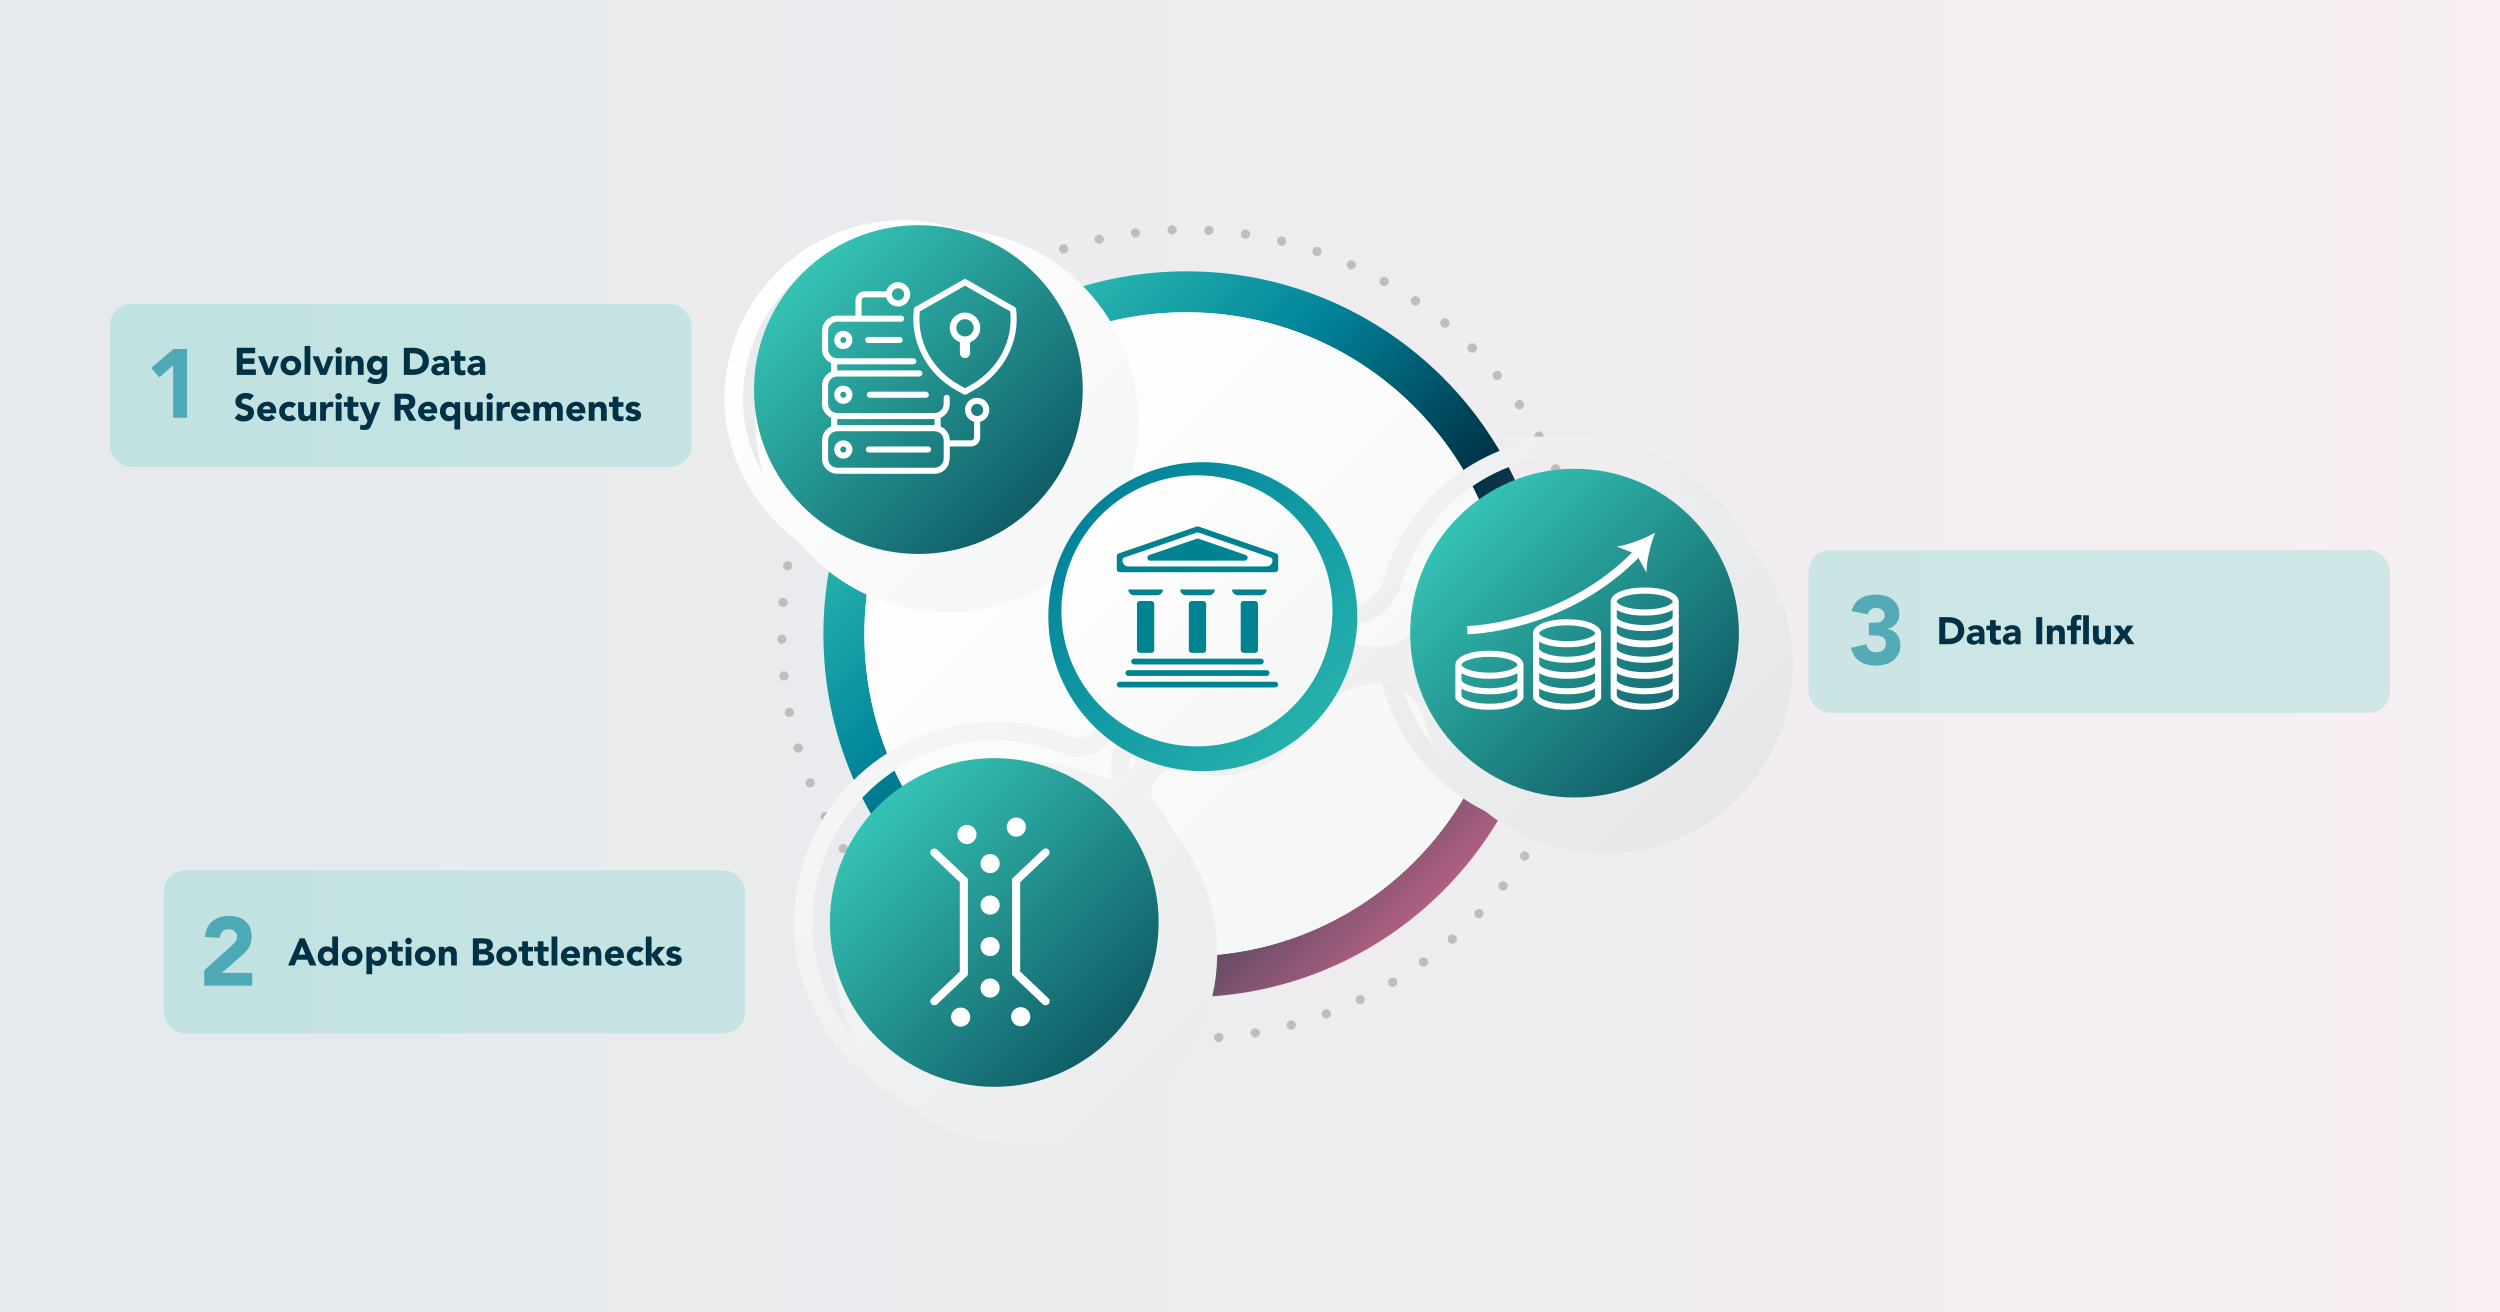 <?xml version="1.0" encoding="UTF-8"?>
<svg xmlns="http://www.w3.org/2000/svg" xmlns:xlink="http://www.w3.org/1999/xlink" id="Layer_1" viewBox="0 0 1200 630">
  <defs>
    <style>.cls-1{fill:#003145;}.cls-2{fill:#00839a;}.cls-3{fill:#008391;}.cls-4,.cls-5{fill:#fff;}.cls-6{stroke:url(#linear-gradient-5);stroke-width:8.88px;}.cls-6,.cls-7,.cls-8,.cls-9{fill:none;}.cls-6,.cls-8,.cls-9{stroke-miterlimit:10;}.cls-7{stroke-width:1px;}.cls-7,.cls-8{stroke:#fff;}.cls-10{fill:#35c4b5;opacity:.2;}.cls-8{stroke-width:3.99px;}.cls-11{fill:url(#linear-gradient-2);}.cls-12{fill:url(#linear-gradient-4);filter:url(#drop-shadow-1);}.cls-13{fill:url(#linear-gradient-9);filter:url(#drop-shadow-5);}.cls-14{fill:url(#linear-gradient-8);filter:url(#drop-shadow-4);}.cls-15{fill:url(#linear-gradient-7);filter:url(#drop-shadow-3);}.cls-16{fill:url(#linear-gradient-6);filter:url(#drop-shadow-2);}.cls-17{opacity:.6;}.cls-9{stroke:url(#linear-gradient-3);stroke-dasharray:0 0 0 17.68;stroke-linecap:round;stroke-width:4.44px;}.cls-18{fill:url(#linear-gradient);isolation:isolate;opacity:.1;}.cls-5{fill-rule:evenodd;}.cls-19{fill:url(#linear-gradient-11);}.cls-20{fill:url(#linear-gradient-10);filter:url(#drop-shadow-6);}</style>
    <linearGradient id="linear-gradient" x1="-11.58" y1="317.21" x2="1212.17" y2="317.21" gradientTransform="translate(.28 631.82) scale(1 -1)" gradientUnits="userSpaceOnUse">
      <stop offset="0" stop-color="#003145"></stop>
      <stop offset=".14" stop-color="#10354b"></stop>
      <stop offset=".41" stop-color="#40425a"></stop>
      <stop offset=".79" stop-color="#895675"></stop>
      <stop offset="1" stop-color="#b56283"></stop>
    </linearGradient>
    <linearGradient id="linear-gradient-2" x1="442.78" y1="177.77" x2="695.38" y2="430.38" gradientUnits="userSpaceOnUse">
      <stop offset="0" stop-color="#35c4b5"></stop>
      <stop offset=".33" stop-color="#00839a"></stop>
      <stop offset=".63" stop-color="#003145"></stop>
      <stop offset="1" stop-color="#b56183"></stop>
    </linearGradient>
    <linearGradient id="linear-gradient-3" x1="373.03" y1="304.45" x2="765.87" y2="304.45" gradientTransform="translate(382.06 -313.49) rotate(45)" gradientUnits="userSpaceOnUse">
      <stop offset="0" stop-color="#bcbec0"></stop>
      <stop offset="1" stop-color="#bcbec0"></stop>
    </linearGradient>
    <linearGradient id="linear-gradient-4" x1="458.2" y1="193.19" x2="772.36" y2="507.35" gradientTransform="translate(382.06 -313.49) rotate(45)" gradientUnits="userSpaceOnUse">
      <stop offset="0" stop-color="#fff"></stop>
      <stop offset="1" stop-color="#f1f2f2"></stop>
    </linearGradient>
    <filter id="drop-shadow-1">
      <feOffset dx="0" dy="0"></feOffset>
      <feGaussianBlur result="blur" stdDeviation="7.4"></feGaussianBlur>
      <feFlood flood-color="#b2b2b2" flood-opacity=".75"></feFlood>
      <feComposite in2="blur" operator="in"></feComposite>
      <feComposite in="SourceGraphic"></feComposite>
    </filter>
    <linearGradient id="linear-gradient-5" x1="372.67" y1="131.05" x2="717.83" y2="476.2" gradientUnits="userSpaceOnUse">
      <stop offset="0" stop-color="#fff"></stop>
      <stop offset="1" stop-color="#e6e7e8"></stop>
    </linearGradient>
    <linearGradient id="linear-gradient-6" x1="369.24" y1="127.62" x2="714.69" y2="473.06" xlink:href="#linear-gradient-5"></linearGradient>
    <filter id="drop-shadow-2">
      <feOffset dx="14.81" dy="14.81"></feOffset>
      <feGaussianBlur result="blur-2" stdDeviation="7.4"></feGaussianBlur>
      <feFlood flood-color="#aecece" flood-opacity=".75"></feFlood>
      <feComposite in2="blur-2" operator="in"></feComposite>
      <feComposite in="SourceGraphic"></feComposite>
    </filter>
    <linearGradient id="linear-gradient-7" x1="384.03" y1="130.2" x2="544.42" y2="290.59" gradientUnits="userSpaceOnUse">
      <stop offset="0" stop-color="#35c4b5"></stop>
      <stop offset="1" stop-color="#003145"></stop>
    </linearGradient>
    <filter id="drop-shadow-3">
      <feOffset dx="0" dy="0"></feOffset>
      <feGaussianBlur result="blur-3" stdDeviation="8.51"></feGaussianBlur>
      <feFlood flood-color="#b2b2b2" flood-opacity=".75"></feFlood>
      <feComposite in2="blur-3" operator="in"></feComposite>
      <feComposite in="SourceGraphic"></feComposite>
    </filter>
    <linearGradient id="linear-gradient-8" x1="698.99" y1="247.11" x2="859.37" y2="407.5" xlink:href="#linear-gradient-7"></linearGradient>
    <filter id="drop-shadow-4">
      <feOffset dx="0" dy="0"></feOffset>
      <feGaussianBlur result="blur-4" stdDeviation="8.51"></feGaussianBlur>
      <feFlood flood-color="#b2b2b2" flood-opacity=".75"></feFlood>
      <feComposite in2="blur-4" operator="in"></feComposite>
      <feComposite in="SourceGraphic"></feComposite>
    </filter>
    <linearGradient id="linear-gradient-9" x1="420.44" y1="386" x2="580.83" y2="546.38" xlink:href="#linear-gradient-7"></linearGradient>
    <filter id="drop-shadow-5">
      <feOffset dx="0" dy="0"></feOffset>
      <feGaussianBlur result="blur-5" stdDeviation="8.51"></feGaussianBlur>
      <feFlood flood-color="#b2b2b2" flood-opacity=".75"></feFlood>
      <feComposite in2="blur-5" operator="in"></feComposite>
      <feComposite in="SourceGraphic"></feComposite>
    </filter>
    <linearGradient id="linear-gradient-10" x1="521.2" y1="239.86" x2="671.95" y2="390.6" gradientUnits="userSpaceOnUse">
      <stop offset="0" stop-color="#00839a"></stop>
      <stop offset="1" stop-color="#35c4b5"></stop>
    </linearGradient>
    <filter id="drop-shadow-6">
      <feOffset dx="2.76" dy="2.76"></feOffset>
      <feGaussianBlur result="blur-6" stdDeviation="8.29"></feGaussianBlur>
      <feFlood flood-color="#b2b2b2" flood-opacity=".75"></feFlood>
      <feComposite in2="blur-6" operator="in"></feComposite>
      <feComposite in="SourceGraphic"></feComposite>
    </filter>
    <linearGradient id="linear-gradient-11" x1="527.75" y1="246.41" x2="660.01" y2="378.66" gradientTransform="translate(774.29 -320.16) rotate(81)" xlink:href="#linear-gradient-4"></linearGradient>
  </defs>
  <rect class="cls-18" x="-11.29" y="-14.73" width="1222.89" height="659.12"></rect>
  <path class="cls-11" d="m569.45,130.23c-96.22,0-174.22,78-174.22,174.22s78,174.22,174.22,174.22,174.22-78,174.22-174.22-78-174.22-174.22-174.22Zm0,328.76c-85.35,0-154.55-69.19-154.55-154.55s69.19-154.55,154.55-154.55,154.55,69.19,154.55,154.55-69.19,154.55-154.55,154.55Z"></path>
  <circle class="cls-9" cx="569.45" cy="304.45" r="194.2" transform="translate(-48.49 491.83) rotate(-45)"></circle>
  <circle class="cls-12" cx="569.45" cy="304.45" r="154.55" transform="translate(-48.49 491.83) rotate(-45)"></circle>
  <path class="cls-6" d="m755,213.96c-40.98.15-75.53,27.54-86.5,65.01-2.86,9.77-11.7,16.56-21.88,16.56h-.07c-12.94,0-24.78-6.95-31.39-18.07-8.75-14.74-24.43-24.97-42.45-26.04-9.66-.58-18.8,1.43-26.8,5.4-9.09,4.5-20.06,2.52-27.23-4.65l-.44-.44c-8.89-8.89-11.69-22.05-7.63-33.95,3.25-9.51,4.78-19.82,4.23-30.55-2.07-40.49-37.86-75.65-78.38-77.05-47.14-1.62-85.71,36.87-84.2,83.99,1.32,41.25,37.26,77.26,78.51,78.65,16.51.56,31.96-3.81,45.01-11.74,10.05-6.11,22.81-5.4,31.86,2.11l.64.53c8.28,6.88,12.02,17.86,9.52,28.34-1.21,5.06-1.69,10.4-1.34,15.91.74,11.49,5.21,22.05,12.21,30.44,3.56,4.27,3.58,10.47.08,14.79l-.5.62c-3.8,4.69-10.22,6.24-15.8,3.95-11.16-4.59-23.43-7.05-36.29-6.87-50.28.72-90.98,42.36-90.62,92.64.37,51.06,42.35,92.22,93.71,91.26,49.1-.91,89.19-40.94,90.19-90.04.54-26.53-10.17-50.55-27.68-67.66-4.33-4.23-5.47-10.74-2.67-16.1l.14-.28c2.64-5.04,8.53-7.44,13.94-5.69,3.66,1.18,7.49,1.97,11.44,2.32,21.44,1.9,40.54-8.96,50.55-25.84,6.62-11.16,18.47-18.16,31.44-18.16h0c10.2,0,19.03,6.83,21.9,16.62,11.02,37.54,45.72,64.95,86.83,64.95,50.7,0,91.66-41.7,90.46-92.67-1.16-48.97-41.82-88.48-90.8-88.3Z"></path>
  <path class="cls-16" d="m755.33,394.93c-41.11,0-75.8-27.41-86.83-64.95-1.43-4.9-4.36-9.05-8.2-11.99-3.84-2.93-8.6-4.64-13.7-4.64-12.98,0-24.83,7-31.45,18.15-10.01,16.88-29.1,27.73-50.55,25.84-3.95-.36-7.79-1.14-11.44-2.32-5.42-1.75-11.31.64-13.94,5.69l-.14.27c-2.81,5.36-1.66,11.88,2.66,16.1,17.51,17.11,28.22,41.13,27.68,67.67-1,49.1-41.09,89.12-90.19,90.03-51.36.96-93.35-40.21-93.72-91.26-.36-50.28,40.35-91.92,90.62-92.64,12.86-.18,25.13,2.27,36.3,6.87,5.58,2.3,11.99.74,15.8-3.94l.5-.62c3.5-4.31,3.49-10.51-.07-14.79-7-8.39-11.47-18.95-12.22-30.44-.36-5.51.13-10.84,1.34-15.9,2.5-10.47-1.24-21.45-9.52-28.34l-.64-.53c-1.88-1.57-3.93-2.84-6.08-3.82-2.91-.05-5.84.83-8.35,2.61-19.91,14.23-45.45,20.55-71.47,15.36-48.16-9.61-80.52-56.1-72.79-104.6,8.08-50.74,55.97-84.83,106.3-76.23,49.56,8.47,83.4,55.86,75.28,105.48-2.07,12.7-6.65,24.34-13.13,34.52-2.64,4.14-2.86,9.28-.72,13.51.5.59,1.02,1.15,1.58,1.7l.44.44c7.17,7.17,18.14,9.16,27.24,4.65,7.99-3.97,17.14-5.98,26.8-5.4,18.01,1.07,33.69,11.3,42.45,26.04,6.6,11.12,18.46,18.07,31.39,18.07h.07c10.18,0,19.02-6.79,21.88-16.56,10.98-37.47,45.53-64.85,86.5-65.01,48.98-.17,89.64,39.34,90.8,88.31,1.21,50.97-39.76,92.67-90.46,92.67Z"></path>
  <circle class="cls-15" cx="440.83" cy="187" r="78.9"></circle>
  <circle class="cls-14" cx="755.78" cy="303.91" r="78.9"></circle>
  <circle class="cls-13" cx="477.24" cy="442.79" r="78.9"></circle>
  <circle class="cls-20" cx="574.59" cy="293.24" r="74.16"></circle>
  <circle class="cls-19" cx="574.59" cy="293.24" r="65.06" transform="translate(195.03 814.85) rotate(-81)"></circle>
  <rect class="cls-3" x="570.64" y="288.48" width="8.3" height="24.9" rx="1.38" ry="1.38"></rect>
  <rect class="cls-3" x="595.54" y="288.48" width="8.3" height="24.9" rx="1.38" ry="1.38"></rect>
  <rect class="cls-3" x="545.74" y="288.48" width="8.3" height="24.9" rx="1.38" ry="1.38"></rect>
  <rect class="cls-3" x="542.97" y="316.16" width="63.64" height="2.77" rx="1.38" ry="1.38"></rect>
  <rect class="cls-3" x="540.21" y="321.69" width="69.17" height="2.77" rx="1.38" ry="1.38"></rect>
  <rect class="cls-3" x="536.06" y="327.22" width="77.47" height="2.76" rx="1.38" ry="1.38"></rect>
  <path class="cls-3" d="m574.36,252.73l-37.37,12.9c-.56.19-.93.72-.93,1.31v6.33c0,.76.62,1.38,1.38,1.38h74.7c.76,0,1.38-.62,1.38-1.38v-6.33c0-.59-.37-1.11-.93-1.31l-37.33-12.9c-.29-.1-.61-.1-.9,0Zm36.41,16.37c0,1.54-1.25,2.79-2.79,2.79h-66.38c-1.54,0-2.79-1.25-2.79-2.79v-.18c0-.59.37-1.11.93-1.34l34.59-11.93c.15-.04.3-.07.48-.07.15,0,.3.04.45.07l34.59,11.93c.56.22.93.74.93,1.34v.18Z"></path>
  <path class="cls-3" d="m597.48,269.11h-45.36c-1.56,0-1.92-2.18-.45-2.69l22.7-7.82c.29-.1.61-.1.9,0l22.67,7.82c1.47.51,1.11,2.69-.45,2.69Z"></path>
  <path class="cls-3" d="m558.19,282.95h-16.6c0,1.53,1.24,2.77,2.77,2.77h11.07c1.53,0,2.77-1.24,2.77-2.77h0Z"></path>
  <path class="cls-3" d="m583.09,282.95h-16.6c0,1.53,1.24,2.77,2.76,2.77h11.07c1.53,0,2.76-1.24,2.76-2.77h0Z"></path>
  <path class="cls-3" d="m607.99,282.95h-16.6c0,1.53,1.24,2.77,2.77,2.77h11.07c1.52,0,2.76-1.24,2.76-2.77h0Z"></path>
  <g id="ICON">
    <path class="cls-5" d="m455.89,220.13v-5.84h10.22c2.42,0,4.38-1.96,4.38-4.38v-7.48c2.52-.65,4.38-2.93,4.38-5.66,0-3.23-2.61-5.84-5.84-5.84s-5.84,2.61-5.84,5.84c0,2.72,1.86,5.01,4.38,5.66v7.48c0,.81-.65,1.46-1.46,1.46h-10.22c0-2.99-1.8-5.57-4.38-6.69v-4.13c2.58-1.13,4.38-3.7,4.38-6.69v-2.92c0-.81-.65-1.46-1.46-1.46s-1.46.65-1.46,1.46v2.92c0,2.42-1.96,4.38-4.38,4.38h-46.72c-2.42,0-4.38-1.96-4.38-4.38v-8.76c0-2.42,1.96-4.38,4.38-4.38h39.42c.81,0,1.46-.65,1.46-1.46s-.65-1.46-1.46-1.46h-39.42v-2.92h36.5c.81,0,1.46-.65,1.46-1.46s-.65-1.46-1.46-1.46h-36.5c-2.42,0-4.38-1.96-4.38-4.38v-8.76c0-2.42,1.96-4.38,4.38-4.38h30.66c.81,0,1.46-.65,1.46-1.46s-.65-1.46-1.46-1.46h-18.98v-7.3c0-.81.65-1.46,1.46-1.46h10.4c.65,2.52,2.94,4.38,5.66,4.38,3.22,0,5.84-2.62,5.84-5.84s-2.62-5.84-5.84-5.84c-2.72,0-5.01,1.86-5.66,4.38h-10.4c-2.42,0-4.38,1.96-4.38,4.38v7.3h-8.76c-4.03,0-7.3,3.27-7.3,7.3v8.76c0,2.99,1.8,5.57,4.38,6.69v4.13c-2.58,1.13-4.38,3.7-4.38,6.69v8.76c0,2.99,1.8,5.57,4.38,6.69v4.13c-2.58,1.13-4.38,3.7-4.38,6.69v8.76c0,4.03,3.27,7.3,7.3,7.3h46.72c2.99,0,5.57-1.8,6.69-4.38l.61-2.92Zm-7.3,4.38h-46.72c-2.42,0-4.38-1.96-4.38-4.38v-8.76c0-2.42,1.96-4.38,4.38-4.38h46.72c2.42,0,4.38,1.96,4.38,4.38v8.76c0,2.42-1.96,4.38-4.38,4.38Zm-39.42-8.76c0-2.42-1.96-4.38-4.38-4.38s-4.38,1.96-4.38,4.38,1.96,4.38,4.38,4.38,4.38-1.96,4.38-4.38Zm7.92,1.46h28.38c.81,0,1.46-.65,1.46-1.46s-.65-1.46-1.46-1.46h-28.38c-.81,0-1.46.65-1.46,1.46s.65,1.46,1.46,1.46Zm-10.84-1.46c0,.81-.65,1.46-1.46,1.46s-1.46-.65-1.46-1.46.65-1.46,1.46-1.46,1.46.65,1.46,1.46Zm42.34-14.6h-46.72v2.92h46.72v-2.92Zm20.44-1.46c-1.61,0-2.92-1.31-2.92-2.92s1.31-2.92,2.92-2.92,2.92,1.31,2.92,2.92-1.31,2.92-2.92,2.92Zm-59.86-10.22c0-2.42-1.96-4.38-4.38-4.38s-4.38,1.96-4.38,4.38,1.96,4.38,4.38,4.38,4.38-1.96,4.38-4.38Zm-2.92,0c0,.81-.65,1.46-1.46,1.46s-1.46-.65-1.46-1.46.65-1.46,1.46-1.46,1.46.65,1.46,1.46Zm11.29,1.46h26.86c.81,0,1.46-.65,1.46-1.46s-.65-1.46-1.46-1.46h-26.86c-.81,0-1.46.65-1.46,1.46s.65,1.46,1.46,1.46Zm46.37-1.65l3.46-1.93c14.33-8,22.31-23.28,20.36-38.95-.06-.46-.33-.86-.73-1.09l-23.08-13.14c-.45-.26-1-.26-1.44,0l-23.08,13.14c-.4.23-.67.63-.73,1.09-1.94,15.66,6.03,30.95,20.36,38.95l3.46,1.93c.44.25.98.25,1.42,0Zm2.03-4.48l-2.74,1.53-2.74-1.53c-13.05-7.28-20.44-21.07-18.97-35.31,0,0,21.71-12.36,21.71-12.36l21.72,12.36c1.47,14.25-5.93,28.04-18.97,35.32Zm-56.77-21.62c0-2.42-1.96-4.38-4.38-4.38s-4.38,1.96-4.38,4.38,1.96,4.38,4.38,4.38,4.38-1.96,4.38-4.38Zm51.58,1.08v5.2c0,1.35,1.09,2.44,2.44,2.44,1.35,0,2.44-1.1,2.44-2.44v-5.2c2.84-1.01,4.88-3.72,4.88-6.91,0-4.04-3.28-7.32-7.32-7.32s-7.32,3.28-7.32,7.32c0,3.19,2.04,5.9,4.88,6.91Zm-44.03.38h15.1c.81,0,1.46-.65,1.46-1.46s-.65-1.46-1.46-1.46h-15.1c-.81,0-1.46.65-1.46,1.46s.65,1.46,1.46,1.46Zm-10.46-1.46c0,.81-.65,1.46-1.46,1.46s-1.46-.65-1.46-1.46.65-1.46,1.46-1.46,1.46.65,1.46,1.46Zm57.03-1.66c2.26-.05,4.08-1.9,4.08-4.17s-1.87-4.17-4.17-4.17-4.17,1.87-4.17,4.17,1.82,4.12,4.08,4.17h.09s.06,0,.09,0Zm-35.13-20.24c0-1.61,1.31-2.92,2.92-2.92s2.92,1.31,2.92,2.92-1.31,2.92-2.92,2.92-2.92-1.31-2.92-2.92Z"></path>
  </g>
  <path class="cls-4" d="m767.96,303.25l-.03-.06c-.82-2.72-6-5.47-15.73-5.47s-14.92,2.75-15.74,5.47c-.08.18-.11.32-.11.46v31.43c0,.09.03.18.1.24.33.33,1.39,1.41,1.83,1.76.12.1.53.33.53.33,2.81,1.78,7.7,2.8,13.4,2.8s10.55-1.01,13.37-2.78c.01-.01.03-.02.04-.03.15-.12,1.12-.93,1.45-1.23.19-.18.67-.64.88-.85.06-.06.1-.15.1-.24v-31.43c0-.14-.03-.28-.08-.4Zm-1.86,23.12l.02.06-.19.65s-.03.08-.06.11l-.33.44-.18.15c-.07.07-.17.15-.31.25l-.72.46c-.09.05-.23.12-.36.2-.01,0-.02.01-.03.02l-.39.17c-.18.08-.36.17-.58.25-1.67.64-3.43,1.09-5.25,1.32l-1.46.18c-.37.04-.74.08-1.13.11h-.25c-.07.01-.12.01-.17.03h-.14l-.85.06c-.51.01-1,.03-1.53.01-.14.02-.28.02-.43.02-.35,0-.7-.03-1.07-.04-.18,0-.35-.01-.51-.03l-.88-.04c-.13-.01-.25-.02-.38-.03l-1.34-.14c-.31-.03-.58-.07-.93-.12-1.78-.24-3.56-.68-5.25-1.35-.18-.06-.37-.14-.6-.25l-.18-.08c-.17-.08-.32-.16-.45-.24l-.08-.04c-.06-.03-.11-.07-.18-.1l-.12-.08c-.1-.06-.18-.11-.25-.17l-.25-.18s-.08-.07-.14-.11l-.68-.77s-.05-.08-.07-.12l-.09-.27c-.03-.08-.03-.19,0-.33.01-.11.01-.21-.01-.32v-3.25c-.01-.28.31-.45.54-.28l.18.14s.02.02.03.02c.13.08.28.16.45.25l.18.1c.27.15.54.27.74.35l.28.11c.25.11.53.22.85.32l.1.04s.11.04.18.07l.24.07c.17.06.33.1.46.14l.17.04c.07.03.14.06.21.07.39.11.78.21,1.18.29l.13.03c.26.04.53.1.8.14l.65.12c.18.04.35.07.53.1l.88.12c.46.06.93.1,1.49.14h.29c.28.04.55.06.82.07l.89.04c1.06.03,2.22.03,3.28,0l.89-.04c.27-.01.53-.03.75-.06l1.21-.1,1.49-.18c.18-.03.35-.06.5-.08l.44-.07c.35-.06.72-.14,1.1-.21l.14-.03c.39-.08.78-.18,1.15-.29l.71-.21c.14-.04.29-.1.44-.15.11-.03.17-.04.19-.06.39-.14.7-.25,1.1-.43l.33-.15c.13-.07.28-.12.41-.19.01,0,.02-.01.03-.02l.19-.11c.18-.08.33-.18.49-.28v-.03l.09-.12c.2-.25.61-.12.62.2v.02s0,3.25,0,3.25c-.03.19-.03.31-.02.42Zm-13.89-26.71c8.61,0,13.91,2.52,13.91,4.31s-5.3,4.29-13.91,4.29-13.92-2.52-13.92-4.31,5.42-4.29,13.92-4.29Zm-13.37,7.73l.18.14s.02.02.03.02c.13.08.28.16.45.25l.18.1c.27.15.54.26.74.35l.28.11c.25.11.53.22.85.32l.1.04s.11.04.18.07l.24.07c.17.06.33.1.46.14l.17.04c.07.03.14.06.21.07.39.11.78.21,1.18.29l.13.03c.26.04.53.1.8.14l.65.12c.18.04.35.07.53.1l.88.13c.46.06.93.1,1.49.14h.29c.28.04.55.06.82.07l.89.04c1.06.03,2.22.03,3.28,0l.89-.04c.27-.01.53-.03.75-.06l1.21-.1,1.49-.18c.18-.03.35-.05.5-.08l.44-.07c.35-.06.72-.14,1.1-.21l.14-.03c.39-.08.78-.18,1.15-.29l.71-.21c.14-.04.29-.1.44-.15.11-.03.17-.04.19-.06.39-.14.7-.25,1.1-.43l.33-.15c.13-.07.28-.12.41-.19.01,0,.02-.01.03-.02l.19-.11c.18-.08.33-.18.49-.28v-.03l.09-.12c.2-.25.61-.12.62.2h0v3.26c-.03.19-.03.31-.02.42l.02.06-.19.65s-.03.08-.06.11l-.33.44-.18.15c-.07.07-.17.15-.31.25l-.72.46c-.09.05-.23.12-.36.2-.01,0-.02.01-.03.02l-.39.17c-.18.08-.36.17-.58.25-.18.07-.35.13-.53.19-1.34.47-2.73.83-4.16,1.04-.19.03-.37.06-.56.08l-1.46.18c-.37.04-.74.08-1.13.11h-.25c-.07.01-.12.01-.17.03h-.14l-.85.06c-.51.01-1,.03-1.53.01-.14.02-.28.02-.43.02-.35,0-.7-.03-1.07-.04-.18,0-.35-.01-.51-.03l-.88-.04c-.13-.01-.25-.02-.38-.03l-1.34-.14c-.31-.03-.58-.07-.93-.12-.16-.02-.33-.05-.49-.07-1.41-.22-2.82-.57-4.18-1.06-.2-.07-.39-.14-.59-.22-.18-.06-.37-.14-.6-.25l-.18-.08c-.17-.08-.32-.16-.45-.24l-.08-.04c-.06-.03-.11-.07-.18-.1l-.12-.08c-.1-.06-.18-.11-.25-.17l-.25-.18s-.08-.07-.14-.11l-.68-.77s-.05-.07-.07-.12l-.09-.27c-.03-.08-.03-.19,0-.33.01-.11.01-.21-.01-.32v-3.25c-.01-.28.31-.45.54-.27Zm-.55,7.75c0-.27.3-.44.53-.29.22.14.44.27.68.39.74.4,1.58.74,2.52,1.05.75.24,1.55.45,2.41.63,2.29.48,4.93.73,7.79.73,3.94,0,7.48-.48,10.22-1.37.93-.3,1.76-.64,2.49-1.03.24-.12.47-.26.68-.39.06-.04.12-.06.18-.06.18,0,.35.14.35.35v3.18c-.03.12-.03.21-.01.24v.19c.01.07,0,.13-.01.2,0,.01,0,.02,0,.03l-.04.12-.32.57c-.06.1-.11.14-.18.21l-.37.34s-.03.02-.05.03c-.13.09-.18.14-.18.14-.17.12-.31.19-.43.28l-.29.17c-.14.08-.27.15-.49.25l-.77.34s-.02,0-.02.01c-1.66.61-3.42,1.07-5.13,1.3l-.15.02c-.36.06-.74.1-1.11.14l-.42.04c-.32.04-.67.07-1.03.1l-1.4.08c-.51.01-1,.01-1.5.01-.58-.01-1.01,0-1.53-.03-.21.02-.37-.01-.57-.03l-.82-.04c-.38-.03-.72-.06-1.17-.11l-.53-.05c-.29-.03-.58-.07-.96-.13-1.77-.24-3.53-.68-5.21-1.33h-.07s-.74-.33-.74-.33c0,0-.02,0-.03-.01-.15-.08-.29-.15-.42-.22l-.07-.04c-.1-.07-.14-.08-.15-.1l-.31-.18c-.06-.04-.12-.07-.18-.11l-.11-.08-.47-.42c-.06-.04-.11-.1-.18-.18l-.15-.2-.22-.47c-.02-.06-.03-.12-.04-.18-.01-.09-.01-.18.02-.28,0-.07,0-.18-.03-.27v-.1s-.01-3.13-.01-3.13Zm27.84,18.3c-.03.13-.03.21-.01.24v.2c.01.08,0,.15-.02.24l-.04.12-.32.57c-.06.1-.11.14-.18.21l-.37.34s-.03.02-.05.03c-.13.09-.18.14-.18.14-.17.12-.31.19-.43.28l-.29.17c-.14.08-.27.15-.49.25l-.77.34s-.02,0-.02.01c-1.66.61-3.42,1.07-5.13,1.3l-.15.02c-.36.05-.74.1-1.11.14l-.42.04c-.32.04-.67.07-1.03.1l-1.4.08c-.51.01-1,.01-1.5.01-.58-.01-1.01,0-1.53-.03-.21.02-.37-.01-.57-.03l-.82-.04c-.38-.03-.72-.06-1.17-.11l-.53-.06c-.29-.03-.58-.07-.96-.12-1.77-.24-3.53-.68-5.21-1.33h-.07s-.74-.33-.74-.33c0,0-.02,0-.03-.01-.15-.08-.29-.15-.42-.22l-.07-.04c-.1-.07-.14-.08-.15-.1l-.31-.18c-.06-.04-.12-.07-.18-.11l-.11-.08-.47-.42c-.06-.04-.11-.1-.18-.18l-.15-.2-.22-.47c-.04-.15-.07-.29-.01-.46,0-.07,0-.18-.03-.27v-.1s-.01-3.13-.01-3.13c0-.27.3-.44.53-.29,1.4.89,3.33,1.59,5.61,2.06,2.29.48,4.93.73,7.79.73,5.7,0,10.57-1.01,13.39-2.79.06-.04.12-.06.18-.06.18,0,.35.14.35.35v3.18Z"></path>
  <path class="cls-4" d="m730.67,335.32c.07-.06.1-.15.1-.24v-16.31c0-.14-.03-.28-.08-.4l-.03-.06c-.82-2.72-6-5.47-15.73-5.47s-14.92,2.75-15.74,5.47c-.08.18-.11.32-.11.46v16.31c0,.09.03.18.1.24.33.33,1.39,1.41,1.83,1.76.12.1.53.33.53.33,2.81,1.78,7.7,2.79,13.39,2.79s10.55-1.01,13.37-2.78c.01,0,.03-.02.04-.03.15-.12,1.12-.93,1.45-1.23.19-.18.67-.64.88-.85Zm-15.74-20.54c8.61,0,13.91,2.51,13.91,4.31s-5.29,4.29-13.91,4.29-13.92-2.52-13.92-4.31,5.42-4.29,13.92-4.29Zm-13.19,7.87s.02.02.03.02c.13.08.28.16.45.25l.18.1c.26.15.54.26.74.35l.28.11c.25.11.53.22.85.32l.1.04s.11.04.18.07l.24.07c.17.06.33.1.46.14l.17.04c.07.03.14.06.21.07.39.11.78.21,1.18.29l.13.03c.26.04.53.1.81.14l.65.13c.18.04.35.07.53.1l.88.13c.46.06.93.1,1.49.14h.29c.28.04.56.06.82.07l.89.04c1.06.03,2.22.03,3.28,0l.89-.04c.26-.01.53-.03.75-.06l1.21-.1,1.49-.18c.18-.03.35-.06.5-.08l.44-.07c.35-.06.72-.14,1.1-.21l.14-.03c.39-.08.78-.18,1.15-.29l.71-.21c.14-.04.29-.1.44-.15.11-.03.17-.04.19-.06.39-.14.69-.25,1.1-.43l.33-.15c.13-.07.28-.12.41-.19.01,0,.02-.01.03-.02l.19-.12c.18-.08.33-.18.49-.28v-.03l.09-.12c.2-.25.61-.12.62.2h0v3.27c-.03.19-.03.31-.01.42v.06s-.18.65-.18.65c-.01.04-.03.08-.06.11l-.34.44-.18.15c-.07.07-.17.15-.31.25l-.72.46c-.09.05-.23.12-.36.2-.01,0-.02.01-.03.02l-.39.17c-.18.08-.36.17-.58.25-1.67.64-3.43,1.08-5.25,1.32l-1.46.18c-.38.04-.74.08-1.13.11h-.25c-.07.01-.13.01-.17.03h-.14l-.85.06c-.51.01-1,.03-1.53.01-.14.01-.28.01-.43.01-.35,0-.69-.03-1.07-.04-.18,0-.35-.01-.51-.03l-.88-.04-.38-.03-1.34-.14c-.31-.03-.58-.07-.93-.13-1.78-.24-3.56-.68-5.25-1.35-.18-.06-.38-.14-.6-.25l-.18-.08c-.17-.08-.32-.17-.44-.24l-.08-.04c-.06-.03-.11-.07-.18-.1l-.13-.08c-.1-.06-.18-.11-.25-.17l-.25-.18s-.08-.07-.14-.11l-.68-.77s-.05-.07-.07-.12l-.09-.27c-.03-.08-.03-.19,0-.33.01-.11.01-.21-.01-.32v-3.25c-.01-.29.31-.45.54-.28l.18.14Zm27.11,10.8c-.03.13-.03.21-.01.24v.19c.01.08,0,.15-.01.24l-.04.13-.32.57c-.06.1-.11.14-.18.21l-.37.34s-.03.03-.05.04c-.13.09-.18.14-.18.14-.17.13-.31.19-.43.28l-.29.17c-.14.08-.26.15-.49.25l-.77.34s-.02,0-.03.01c-1.66.61-3.42,1.07-5.13,1.3h-.15c-.36.07-.74.11-1.11.15l-.42.04c-.32.04-.67.07-1.03.1l-1.4.08c-.51.01-1,.01-1.5.01-.58-.01-1.01,0-1.53-.03-.21.01-.38-.01-.57-.03l-.82-.04c-.38-.03-.72-.06-1.17-.11l-.53-.06c-.29-.03-.58-.07-.96-.13-1.76-.24-3.53-.68-5.21-1.33h-.07s-.74-.33-.74-.33c0,0-.02,0-.02-.01-.15-.08-.3-.15-.42-.22l-.07-.04c-.1-.07-.14-.08-.15-.1l-.31-.18c-.06-.04-.13-.07-.18-.11l-.11-.08-.47-.42c-.06-.04-.11-.1-.18-.18l-.15-.19-.22-.47c-.04-.15-.07-.29-.01-.46,0-.07,0-.18-.03-.26v-.1s-.01-3.13-.01-3.13c0-.27.3-.44.53-.29h0c2.81,1.78,7.68,2.79,13.39,2.79s10.57-1.01,13.39-2.79h0c.23-.14.53.02.53.29v3.18Z"></path>
  <path class="cls-4" d="m805.23,288.03l-.03-.06c-.82-2.72-6-5.48-15.73-5.48s-14.92,2.75-15.74,5.48c-.08.18-.11.32-.11.46v46.65c0,.09.03.18.1.24.33.33,1.39,1.41,1.83,1.76.12.1.53.33.53.33,2.81,1.78,7.7,2.8,13.4,2.8s10.55-1.01,13.37-2.78c.01-.01.03-.02.04-.03.15-.12,1.12-.93,1.45-1.23.19-.18.67-.64.88-.85.06-.06.1-.15.1-.24v-46.64c0-.14-.03-.28-.08-.4Zm-1.86,23.22l.02.06-.19.65s-.03.08-.06.11l-.33.44-.18.15c-.07.07-.17.15-.31.25l-.72.46c-.09.05-.23.12-.36.2l-.03.02-.39.17c-.18.08-.36.17-.58.25-.18.07-.35.13-.53.19-1.34.47-2.73.83-4.16,1.04-.19.03-.37.06-.56.08l-1.46.18c-.37.04-.74.08-1.13.11h-.25c-.07.01-.12.01-.17.03h-.14l-.85.06c-.51.01-1,.03-1.53.01-.14.02-.28.02-.43.02-.35,0-.7-.03-1.07-.04-.18,0-.35-.01-.51-.03l-.88-.04c-.13-.01-.25-.02-.38-.03l-1.34-.14c-.31-.03-.58-.07-.93-.12-.16-.02-.33-.05-.49-.07-1.41-.22-2.82-.57-4.18-1.06-.2-.07-.39-.14-.59-.22-.18-.06-.37-.14-.6-.25l-.18-.08c-.17-.08-.32-.16-.45-.24l-.08-.04c-.06-.03-.11-.07-.18-.1l-.12-.08c-.1-.06-.18-.11-.25-.17l-.25-.18s-.08-.07-.14-.11l-.68-.77s-.05-.07-.07-.12l-.09-.27c-.03-.08-.03-.19,0-.33.01-.11.01-.21-.01-.32v-3.25c-.01-.28.31-.45.54-.27l.18.14s.02.02.03.02c.13.08.28.16.45.25l.18.1c.27.15.54.26.74.35l.28.11c.25.11.53.22.85.32l.1.04s.11.04.18.07l.24.07c.17.06.33.1.46.14l.17.04c.07.03.14.06.21.07.39.11.78.21,1.18.29l.13.03c.26.04.53.1.8.14l.65.12c.18.04.35.07.53.1l.88.13c.46.06.93.1,1.49.14h.29c.28.04.55.06.82.07l.89.04c1.06.03,2.22.03,3.28,0l.89-.04c.27-.01.53-.03.75-.06l1.21-.1,1.49-.18c.18-.03.35-.05.5-.08l.44-.07c.35-.06.72-.14,1.1-.21l.14-.03c.39-.08.78-.18,1.15-.29l.71-.21c.14-.04.29-.1.44-.15.11-.03.17-.04.19-.06.39-.14.7-.25,1.1-.43l.33-.15c.13-.07.28-.12.41-.19.01,0,.02-.01.03-.02l.19-.11c.18-.08.33-.18.49-.28v-.03l.09-.12c.2-.25.61-.12.62.2h0v3.26c-.03.19-.03.31-.02.42Zm0,15.12l.02.06-.19.65s-.03.08-.06.11l-.33.44-.18.15c-.07.07-.17.15-.31.25l-.72.46c-.09.05-.23.12-.36.2-.01,0-.02.01-.03.02l-.39.17c-.18.08-.36.17-.58.25-1.67.64-3.43,1.09-5.25,1.32l-1.46.18c-.37.04-.74.08-1.13.11h-.25c-.07.01-.12.01-.17.03h-.14l-.85.06c-.51.01-1,.03-1.53.01-.14.02-.28.02-.43.02-.35,0-.7-.03-1.07-.04-.18,0-.35-.01-.51-.03l-.88-.04c-.13-.01-.25-.02-.38-.03l-1.34-.14c-.31-.03-.58-.07-.93-.12-1.78-.24-3.56-.68-5.25-1.35-.18-.06-.37-.14-.6-.25l-.18-.08c-.17-.08-.32-.16-.45-.24l-.08-.04c-.06-.03-.11-.07-.18-.1l-.12-.08c-.1-.06-.18-.11-.25-.17l-.25-.18s-.08-.07-.14-.11l-.68-.77s-.05-.08-.07-.12l-.09-.27c-.03-.08-.03-.19,0-.33.01-.11.01-.21-.01-.32v-3.25c-.01-.28.31-.45.54-.28l.18.14s.02.02.03.02c.13.08.28.16.45.25l.18.1c.27.15.54.27.74.35l.28.11c.25.11.53.22.85.32l.1.04s.11.04.18.07l.24.07c.17.06.33.1.46.14l.17.04c.07.03.14.06.21.07.39.11.78.21,1.18.29l.13.03c.26.04.53.1.8.14l.65.12c.18.04.35.07.53.1l.88.12c.46.06.93.1,1.49.14h.29c.28.04.55.06.82.07l.89.04c1.06.03,2.22.03,3.28,0l.89-.04c.27-.01.53-.03.75-.06l1.21-.1,1.49-.18c.18-.03.35-.06.5-.08l.44-.07c.35-.06.72-.14,1.1-.21l.14-.03c.39-.08.78-.18,1.15-.29l.71-.21c.14-.04.29-.1.44-.15.11-.03.17-.04.19-.06.39-.14.7-.25,1.1-.43l.33-.15c.13-.07.28-.12.41-.19.01,0,.02-.01.03-.02l.19-.11c.18-.08.33-.18.49-.28v-.03l.09-.12c.2-.25.61-.12.62.2v.02s0,3.25,0,3.25c-.03.19-.03.31-.02.42Zm-13.89-41.92c8.61,0,13.91,2.52,13.91,4.31s-5.29,4.29-13.91,4.29-13.93-2.52-13.93-4.31,5.42-4.29,13.93-4.29Zm13.89,11.59v.06s-.18.65-.18.65c-.01.04-.03.08-.06.11l-.33.44-.18.15c-.07.07-.16.15-.31.25l-.72.46c-.09.05-.23.12-.36.2l-.03.02-.39.17c-.18.08-.36.17-.58.25-.23.09-.45.17-.68.25-1.39.48-2.85.83-4.34,1.04-.07.01-.15.02-.23.03l-1.46.18c-.38.04-.74.08-1.13.11h-.25c-.07.01-.13.01-.17.03h-.14l-.85.06c-.51.01-1,.03-1.53.01-.14.02-.28.02-.43.02-.35,0-.7-.03-1.07-.04-.18,0-.35-.01-.51-.03l-.88-.04c-.13-.01-.25-.02-.38-.03l-1.34-.14c-.31-.03-.58-.07-.93-.12-.06,0-.11-.02-.17-.02-1.47-.2-2.93-.55-4.35-1.05-.25-.08-.49-.18-.74-.27-.18-.06-.37-.14-.6-.25l-.18-.08c-.17-.08-.32-.16-.45-.24l-.08-.04c-.06-.03-.11-.07-.18-.1l-.12-.08c-.1-.06-.18-.11-.25-.17l-.25-.18s-.08-.07-.14-.11l-.68-.77s-.05-.07-.07-.12l-.09-.27c-.03-.08-.03-.19,0-.33.01-.11.01-.21-.01-.32v-3.25c-.01-.28.31-.45.54-.28l.18.14s.02.02.03.02c.13.08.28.16.45.25l.18.1c.27.15.54.27.74.35l.28.11c.25.11.53.22.85.32l.1.04s.11.04.18.07l.24.07c.17.06.33.1.46.14l.17.04c.07.03.14.06.21.07.39.11.78.21,1.18.29l.12.03c.27.04.53.1.81.14l.65.12c.18.04.35.07.53.1l.88.12c.46.06.93.1,1.49.14h.29c.28.04.55.06.82.07l.89.04c1.05.03,2.22.03,3.28,0l.89-.04c.26-.01.53-.03.75-.06l1.21-.1,1.49-.18c.18-.03.35-.06.5-.08l.44-.07c.35-.06.72-.14,1.1-.21l.14-.03c.39-.08.78-.18,1.15-.29l.71-.21c.14-.04.29-.1.45-.15.11-.03.17-.04.19-.06.39-.14.7-.25,1.1-.43l.33-.15c.14-.07.28-.12.41-.19.01,0,.02-.01.03-.02l.19-.11c.18-.08.33-.18.49-.28v-.03l.09-.12c.2-.25.61-.12.62.2v3.27c-.03.19-.03.31-.01.42Zm-27.82,3.89c0-.27.3-.44.53-.29.24.15.5.3.77.44.75.39,1.62.74,2.58,1.04.7.22,1.46.41,2.26.58,2.29.48,4.93.73,7.79.73,3.86,0,7.35-.47,10.07-1.32.95-.29,1.8-.64,2.55-1.03.27-.14.53-.29.78-.44.06-.04.12-.06.18-.06.18,0,.35.14.35.35v3.18c-.03.13-.03.21-.02.24l.02.2c0,.08-.02.15-.03.24h0s-.04.12-.04.12l-.32.57c-.06.1-.11.14-.18.21l-.37.34s-.03.02-.05.03c-.14.09-.18.14-.18.14-.17.12-.31.19-.43.28l-.29.17c-.14.08-.27.15-.49.25l-.77.34s-.02,0-.02.01c-1.66.61-3.42,1.07-5.13,1.3l-.15.02c-.36.05-.74.1-1.11.14l-.42.04c-.32.04-.67.07-1.03.1l-1.4.08c-.51.01-1,.01-1.5.01-.58-.01-1.01,0-1.53-.03-.21.02-.37-.01-.57-.03l-.82-.04c-.37-.03-.72-.06-1.17-.11l-.53-.06c-.29-.03-.58-.07-.96-.12-1.77-.24-3.53-.68-5.21-1.33h-.07s-.74-.33-.74-.33c-.01,0-.02,0-.03-.01-.15-.08-.3-.15-.42-.22l-.07-.04c-.1-.07-.14-.08-.15-.1l-.31-.18c-.06-.04-.12-.07-.18-.11l-.11-.08-.47-.42c-.06-.04-.11-.1-.18-.18l-.15-.2-.22-.47s-.02-.08-.03-.12c-.02-.11-.02-.22.02-.34,0-.07,0-.18-.03-.27l-.02-.1v-3.13Zm27.85,33.52c-.03.13-.03.21-.01.24v.2c.01.08,0,.15-.02.24l-.04.12-.32.57c-.06.1-.11.14-.18.21l-.37.34s-.03.02-.05.03c-.13.09-.18.14-.18.14-.17.12-.31.19-.43.28l-.29.17c-.14.08-.27.15-.49.25l-.77.34s-.02,0-.02.01c-1.66.61-3.42,1.07-5.13,1.3l-.15.02c-.36.05-.74.1-1.11.14l-.42.04c-.32.04-.67.07-1.03.1l-1.4.08c-.51.01-1,.01-1.5.01-.58-.01-1.01,0-1.53-.03-.21.02-.37-.01-.57-.03l-.82-.04c-.38-.03-.72-.06-1.17-.11l-.53-.06c-.29-.03-.58-.07-.96-.12-1.77-.24-3.53-.68-5.21-1.33h-.07s-.74-.33-.74-.33c0,0-.02,0-.03-.01-.15-.08-.29-.15-.42-.22l-.07-.04c-.1-.07-.14-.08-.15-.1l-.31-.18c-.06-.04-.12-.07-.18-.11l-.11-.08-.47-.42c-.06-.04-.11-.1-.18-.18l-.15-.2-.22-.47c-.04-.15-.07-.29-.01-.46,0-.07,0-.18-.03-.27v-.1s-.01-3.13-.01-3.13c0-.27.3-.44.53-.29,1.4.89,3.33,1.59,5.61,2.06,2.29.48,4.93.73,7.79.73,5.7,0,10.57-1.01,13.39-2.79.06-.04.12-.06.18-.06.18,0,.35.14.35.35v3.18Zm0-15.11c-.03.12-.03.21-.01.24v.19c.01.07,0,.13-.01.2,0,.01,0,.02,0,.03l-.04.12-.32.57c-.06.1-.11.14-.18.21l-.37.34s-.03.02-.05.03c-.13.09-.18.14-.18.14-.17.12-.31.19-.43.28l-.29.17c-.14.08-.27.15-.49.25l-.77.34s-.02,0-.02.01c-1.66.61-3.42,1.07-5.13,1.3l-.15.02c-.36.06-.74.1-1.11.14l-.42.04c-.32.04-.67.07-1.03.1l-1.4.08c-.51.01-1,.01-1.5.01-.58-.01-1.01,0-1.53-.03-.21.02-.37-.01-.57-.03l-.82-.04c-.38-.03-.72-.06-1.17-.11l-.53-.05c-.29-.03-.58-.07-.96-.13-1.77-.24-3.53-.68-5.21-1.33h-.07s-.74-.33-.74-.33c0,0-.02,0-.03-.01-.15-.08-.29-.15-.42-.22l-.07-.04c-.1-.07-.14-.08-.15-.1l-.31-.18c-.06-.04-.12-.07-.18-.11l-.11-.08-.47-.42c-.06-.04-.11-.1-.18-.18l-.15-.2-.22-.47c-.02-.06-.03-.12-.04-.18-.01-.09-.01-.18.02-.28,0-.07,0-.18-.03-.27v-.1s-.01-3.13-.01-3.13c0-.27.3-.44.53-.29.22.14.44.27.68.39.74.4,1.58.74,2.52,1.05.75.24,1.55.45,2.41.63,2.29.48,4.93.73,7.79.73,3.94,0,7.48-.48,10.22-1.37.93-.3,1.76-.64,2.49-1.03.24-.12.47-.26.68-.39.06-.04.12-.06.18-.06.18,0,.35.14.35.35v3.18Z"></path>
  <path class="cls-7" d="m767.96,303.25l-.03-.06c-.82-2.72-6-5.47-15.73-5.47s-14.92,2.75-15.74,5.47c-.08.18-.11.32-.11.46v31.43c0,.09.03.18.1.24.33.33,1.39,1.41,1.83,1.76.12.1.53.33.53.33,2.81,1.78,7.7,2.8,13.4,2.8s10.55-1.01,13.37-2.78c.01-.01.03-.02.04-.03.15-.12,1.12-.93,1.45-1.23.19-.18.67-.64.88-.85.06-.06.1-.15.1-.24v-31.43c0-.14-.03-.28-.08-.4Zm-1.86,23.12l.02.06-.19.65s-.03.08-.06.11l-.33.44-.18.15c-.07.07-.17.15-.31.25l-.72.46c-.09.05-.23.12-.36.2-.01,0-.02.01-.03.02l-.39.17c-.18.08-.36.17-.58.25-1.67.64-3.43,1.09-5.25,1.32l-1.46.18c-.37.04-.74.08-1.13.11h-.25c-.07.01-.12.01-.17.03h-.14l-.85.06c-.51.01-1,.03-1.53.01-.14.02-.28.02-.43.02-.35,0-.7-.03-1.07-.04-.18,0-.35-.01-.51-.03l-.88-.04c-.13-.01-.25-.02-.38-.03l-1.34-.14c-.31-.03-.58-.07-.93-.12-1.78-.24-3.56-.68-5.25-1.35-.18-.06-.37-.14-.6-.25l-.18-.08c-.17-.08-.32-.16-.45-.24l-.08-.04c-.06-.03-.11-.07-.18-.1l-.12-.08c-.1-.06-.18-.11-.25-.17l-.25-.18s-.08-.07-.14-.11l-.68-.77s-.05-.08-.07-.12l-.09-.27c-.03-.08-.03-.19,0-.33.01-.11.01-.21-.01-.32v-3.25c-.01-.28.31-.45.54-.28l.18.14s.02.02.03.02c.13.08.28.16.45.25l.18.1c.27.15.54.27.74.35l.28.11c.25.11.53.22.85.32l.1.04s.11.04.18.07l.24.07c.17.06.33.1.46.14l.17.04c.07.03.14.06.21.07.39.11.78.21,1.18.29l.13.03c.26.04.53.1.8.14l.65.12c.18.04.35.07.53.1l.88.12c.46.06.93.1,1.49.14h.29c.28.04.55.06.82.07l.89.04c1.06.03,2.22.03,3.28,0l.89-.04c.27-.01.53-.03.75-.06l1.21-.1,1.49-.18c.18-.03.35-.06.5-.08l.44-.07c.35-.06.72-.14,1.1-.21l.14-.03c.39-.08.78-.18,1.15-.29l.71-.21c.14-.04.29-.1.44-.15.11-.03.17-.04.19-.06.39-.14.7-.25,1.1-.43l.33-.15c.13-.07.28-.12.41-.19.01,0,.02-.01.03-.02l.19-.11c.18-.08.33-.18.49-.28v-.03l.09-.12c.2-.25.61-.12.62.2v.02s0,3.25,0,3.25c-.03.19-.03.31-.02.42Zm-13.89-26.71c8.61,0,13.91,2.52,13.91,4.31s-5.3,4.29-13.91,4.29-13.92-2.52-13.92-4.31,5.42-4.29,13.92-4.29Zm-13.37,7.73l.18.14s.02.02.03.02c.13.08.28.16.45.25l.18.1c.27.15.54.26.74.35l.28.11c.25.11.53.22.85.32l.1.04s.11.04.18.07l.24.07c.17.06.33.1.46.14l.17.04c.07.03.14.06.21.07.39.11.78.21,1.18.29l.13.03c.26.04.53.1.8.14l.65.12c.18.04.35.07.53.1l.88.13c.46.06.93.1,1.49.14h.29c.28.04.55.06.82.07l.89.04c1.06.03,2.22.03,3.28,0l.89-.04c.27-.01.53-.03.75-.06l1.21-.1,1.49-.18c.18-.03.35-.05.5-.08l.44-.07c.35-.06.72-.14,1.1-.21l.14-.03c.39-.08.78-.18,1.15-.29l.71-.21c.14-.04.29-.1.44-.15.11-.03.17-.04.19-.06.39-.14.7-.25,1.1-.43l.33-.15c.13-.07.28-.12.41-.19.01,0,.02-.01.03-.02l.19-.11c.18-.08.33-.18.49-.28v-.03l.09-.12c.2-.25.61-.12.62.2h0v3.26c-.03.19-.03.31-.02.42l.02.06-.19.65s-.03.08-.06.11l-.33.44-.18.15c-.07.07-.17.15-.31.25l-.72.46c-.09.05-.23.12-.36.2-.01,0-.02.01-.03.02l-.39.17c-.18.08-.36.17-.58.25-.18.07-.35.13-.53.19-1.34.47-2.73.83-4.16,1.04-.19.03-.37.06-.56.08l-1.46.18c-.37.04-.74.08-1.13.11h-.25c-.07.01-.12.01-.17.03h-.14l-.85.06c-.51.01-1,.03-1.53.01-.14.02-.28.02-.43.02-.35,0-.7-.03-1.07-.04-.18,0-.35-.01-.51-.03l-.88-.04c-.13-.01-.25-.02-.38-.03l-1.34-.14c-.31-.03-.58-.07-.93-.12-.16-.02-.33-.05-.49-.07-1.41-.22-2.82-.57-4.18-1.06-.2-.07-.39-.14-.59-.22-.18-.06-.37-.14-.6-.25l-.18-.08c-.17-.08-.32-.16-.45-.24l-.08-.04c-.06-.03-.11-.07-.18-.1l-.12-.08c-.1-.06-.18-.11-.25-.17l-.25-.18s-.08-.07-.14-.11l-.68-.77s-.05-.07-.07-.12l-.09-.27c-.03-.08-.03-.19,0-.33.01-.11.01-.21-.01-.32v-3.25c-.01-.28.31-.45.54-.27Zm-.55,7.75c0-.27.3-.44.53-.29.22.14.44.27.68.39.74.4,1.58.74,2.52,1.05.75.24,1.55.45,2.41.63,2.29.48,4.93.73,7.79.73,3.94,0,7.48-.48,10.22-1.37.93-.3,1.76-.64,2.49-1.03.24-.12.47-.26.68-.39.06-.04.12-.06.18-.06.18,0,.35.14.35.35v3.18c-.03.12-.03.21-.01.24v.19c.01.07,0,.13-.01.2,0,.01,0,.02,0,.03l-.04.12-.32.57c-.06.1-.11.14-.18.21l-.37.34s-.03.02-.05.03c-.13.09-.18.14-.18.14-.17.12-.31.19-.43.28l-.29.17c-.14.08-.27.15-.49.25l-.77.34s-.02,0-.02.01c-1.66.61-3.42,1.07-5.13,1.3l-.15.02c-.36.06-.74.1-1.11.14l-.42.04c-.32.04-.67.07-1.03.1l-1.4.08c-.51.01-1,.01-1.5.01-.58-.01-1.01,0-1.53-.03-.21.02-.37-.01-.57-.03l-.82-.04c-.38-.03-.72-.06-1.17-.11l-.53-.05c-.29-.03-.58-.07-.96-.13-1.77-.24-3.53-.68-5.21-1.33h-.07s-.74-.33-.74-.33c0,0-.02,0-.03-.01-.15-.08-.29-.15-.42-.22l-.07-.04c-.1-.07-.14-.08-.15-.1l-.31-.18c-.06-.04-.12-.07-.18-.11l-.11-.08-.47-.42c-.06-.04-.11-.1-.18-.18l-.15-.2-.22-.47c-.02-.06-.03-.12-.04-.18-.01-.09-.01-.18.02-.28,0-.07,0-.18-.03-.27v-.1s-.01-3.13-.01-3.13Zm27.84,18.3c-.03.13-.03.21-.01.24v.2c.01.08,0,.15-.02.24l-.04.12-.32.57c-.06.1-.11.14-.18.21l-.37.34s-.03.02-.05.03c-.13.09-.18.14-.18.14-.17.12-.31.19-.43.28l-.29.17c-.14.08-.27.15-.49.25l-.77.34s-.02,0-.02.01c-1.66.61-3.42,1.07-5.13,1.3l-.15.02c-.36.05-.74.1-1.11.14l-.42.04c-.32.04-.67.07-1.03.1l-1.4.08c-.51.01-1,.01-1.5.01-.58-.01-1.01,0-1.53-.03-.21.02-.37-.01-.57-.03l-.82-.04c-.38-.03-.72-.06-1.17-.11l-.53-.06c-.29-.03-.58-.07-.96-.12-1.77-.24-3.53-.68-5.21-1.33h-.07s-.74-.33-.74-.33c0,0-.02,0-.03-.01-.15-.08-.29-.15-.42-.22l-.07-.04c-.1-.07-.14-.08-.15-.1l-.31-.18c-.06-.04-.12-.07-.18-.11l-.11-.08-.47-.42c-.06-.04-.11-.1-.18-.18l-.15-.2-.22-.47c-.04-.15-.07-.29-.01-.46,0-.07,0-.18-.03-.27v-.1s-.01-3.13-.01-3.13c0-.27.3-.44.53-.29,1.4.89,3.33,1.59,5.61,2.06,2.29.48,4.93.73,7.79.73,5.7,0,10.57-1.01,13.39-2.79.06-.04.12-.06.18-.06.18,0,.35.14.35.35v3.18Z"></path>
  <path class="cls-7" d="m730.67,335.32c.07-.06.1-.15.1-.24v-16.31c0-.14-.03-.28-.08-.4l-.03-.06c-.82-2.72-6-5.47-15.73-5.47s-14.92,2.75-15.74,5.47c-.08.18-.11.32-.11.46v16.31c0,.09.03.18.1.24.33.33,1.39,1.41,1.83,1.76.12.1.53.33.53.33,2.81,1.78,7.7,2.79,13.39,2.79s10.55-1.01,13.37-2.78c.01,0,.03-.02.04-.03.15-.12,1.12-.93,1.45-1.23.19-.18.67-.64.88-.85Zm-15.74-20.54c8.61,0,13.91,2.51,13.91,4.31s-5.29,4.29-13.91,4.29-13.92-2.52-13.92-4.31,5.42-4.29,13.92-4.29Zm-13.19,7.87s.02.02.03.02c.13.08.28.16.45.25l.18.1c.26.15.54.26.74.35l.28.11c.25.11.53.22.85.32l.1.04s.11.04.18.07l.24.07c.17.06.33.1.46.14l.17.04c.07.03.14.06.21.07.39.11.78.21,1.18.29l.13.03c.26.04.53.1.81.14l.65.13c.18.04.35.07.53.1l.88.13c.46.06.93.1,1.49.14h.29c.28.04.56.06.82.07l.89.04c1.06.03,2.22.03,3.28,0l.89-.04c.26-.01.53-.03.75-.06l1.21-.1,1.49-.18c.18-.03.35-.06.5-.08l.44-.07c.35-.06.72-.14,1.1-.21l.14-.03c.39-.08.78-.18,1.15-.29l.71-.21c.14-.04.29-.1.44-.15.11-.03.17-.04.19-.06.39-.14.69-.25,1.1-.43l.33-.15c.13-.07.28-.12.41-.19.01,0,.02-.01.03-.02l.19-.12c.18-.08.33-.18.49-.28v-.03l.09-.12c.2-.25.61-.12.62.2h0v3.27c-.03.19-.03.31-.01.42v.06s-.18.65-.18.65c-.01.04-.03.08-.06.11l-.34.44-.18.15c-.07.07-.17.15-.31.25l-.72.46c-.09.05-.23.12-.36.2-.01,0-.02.01-.03.02l-.39.17c-.18.08-.36.17-.58.25-1.67.64-3.43,1.08-5.25,1.32l-1.46.18c-.38.04-.74.08-1.13.11h-.25c-.07.01-.13.01-.17.03h-.14l-.85.06c-.51.01-1,.03-1.53.01-.14.01-.28.01-.43.01-.35,0-.69-.03-1.07-.04-.18,0-.35-.01-.51-.03l-.88-.04-.38-.03-1.34-.14c-.31-.03-.58-.07-.93-.13-1.78-.24-3.56-.68-5.25-1.35-.18-.06-.38-.14-.6-.25l-.18-.08c-.17-.08-.32-.17-.44-.24l-.08-.04c-.06-.03-.11-.07-.18-.1l-.13-.08c-.1-.06-.18-.11-.25-.17l-.25-.18s-.08-.07-.14-.11l-.68-.77s-.05-.07-.07-.12l-.09-.27c-.03-.08-.03-.19,0-.33.01-.11.01-.21-.01-.32v-3.25c-.01-.29.31-.45.54-.28l.18.14Zm27.11,10.8c-.03.13-.03.21-.01.24v.19c.01.08,0,.15-.01.24l-.04.13-.32.57c-.06.1-.11.14-.18.21l-.37.34s-.03.03-.05.04c-.13.09-.18.14-.18.14-.17.13-.31.19-.43.28l-.29.17c-.14.08-.26.15-.49.25l-.77.34s-.02,0-.03.01c-1.66.61-3.42,1.07-5.13,1.3h-.15c-.36.07-.74.11-1.11.15l-.42.04c-.32.04-.67.07-1.03.1l-1.4.08c-.51.01-1,.01-1.5.01-.58-.01-1.01,0-1.53-.03-.21.01-.38-.01-.57-.03l-.82-.04c-.38-.03-.72-.06-1.17-.11l-.53-.06c-.29-.03-.58-.07-.96-.13-1.76-.24-3.53-.68-5.21-1.33h-.07s-.74-.33-.74-.33c0,0-.02,0-.02-.01-.15-.08-.3-.15-.42-.22l-.07-.04c-.1-.07-.14-.08-.15-.1l-.31-.18c-.06-.04-.13-.07-.18-.11l-.11-.08-.47-.42c-.06-.04-.11-.1-.18-.18l-.15-.19-.22-.47c-.04-.15-.07-.29-.01-.46,0-.07,0-.18-.03-.26v-.1s-.01-3.13-.01-3.13c0-.27.3-.44.53-.29h0c2.81,1.78,7.68,2.79,13.39,2.79s10.57-1.01,13.39-2.79h0c.23-.14.53.02.53.29v3.18Z"></path>
  <path class="cls-7" d="m805.23,288.03l-.03-.06c-.82-2.72-6-5.48-15.73-5.48s-14.92,2.75-15.74,5.48c-.08.18-.11.32-.11.46v46.65c0,.09.03.18.1.24.33.33,1.39,1.41,1.83,1.76.12.1.53.33.53.33,2.81,1.78,7.7,2.8,13.4,2.8s10.55-1.01,13.37-2.78c.01-.01.03-.02.04-.03.15-.12,1.12-.93,1.45-1.23.19-.18.67-.64.88-.85.06-.06.1-.15.1-.24v-46.64c0-.14-.03-.28-.08-.4Zm-1.86,23.22l.02.06-.19.65s-.03.08-.06.11l-.33.44-.18.15c-.07.07-.17.15-.31.25l-.72.46c-.09.05-.23.12-.36.2l-.03.02-.39.17c-.18.08-.36.17-.58.25-.18.07-.35.13-.53.19-1.34.47-2.73.83-4.16,1.04-.19.03-.37.06-.56.08l-1.46.18c-.37.04-.74.08-1.13.11h-.25c-.07.01-.12.01-.17.03h-.14l-.85.06c-.51.01-1,.03-1.53.01-.14.02-.28.02-.43.02-.35,0-.7-.03-1.07-.04-.18,0-.35-.01-.51-.03l-.88-.04c-.13-.01-.25-.02-.38-.03l-1.34-.14c-.31-.03-.58-.07-.93-.12-.16-.02-.33-.05-.49-.07-1.41-.22-2.82-.57-4.18-1.06-.2-.07-.39-.14-.59-.22-.18-.06-.37-.14-.6-.25l-.18-.08c-.17-.08-.32-.16-.45-.24l-.08-.04c-.06-.03-.11-.07-.18-.1l-.12-.08c-.1-.06-.18-.11-.25-.17l-.25-.18s-.08-.07-.14-.11l-.68-.77s-.05-.07-.07-.12l-.09-.27c-.03-.08-.03-.19,0-.33.01-.11.01-.21-.01-.32v-3.25c-.01-.28.31-.45.54-.27l.18.14s.02.02.03.02c.13.08.28.16.45.25l.18.1c.27.15.54.26.74.35l.28.11c.25.11.53.22.85.32l.1.04s.11.04.18.07l.24.07c.17.06.33.1.46.14l.17.04c.07.03.14.06.21.07.39.11.78.21,1.18.29l.13.03c.26.04.53.1.8.14l.65.12c.18.04.35.07.53.1l.88.13c.46.06.93.1,1.49.14h.29c.28.04.55.06.82.07l.89.04c1.06.03,2.22.03,3.28,0l.89-.04c.27-.01.53-.03.75-.06l1.21-.1,1.49-.18c.18-.03.35-.05.5-.08l.44-.07c.35-.06.72-.14,1.1-.21l.14-.03c.39-.08.78-.18,1.15-.29l.71-.21c.14-.04.29-.1.44-.15.11-.03.17-.04.19-.06.39-.14.7-.25,1.1-.43l.33-.15c.13-.07.28-.12.41-.19.01,0,.02-.01.03-.02l.19-.11c.18-.08.33-.18.49-.28v-.03l.09-.12c.2-.25.61-.12.62.2h0v3.26c-.03.19-.03.31-.02.42Zm0,15.12l.02.06-.19.65s-.03.08-.06.11l-.33.44-.18.15c-.07.07-.17.15-.31.25l-.72.46c-.09.05-.23.12-.36.2-.01,0-.02.01-.03.02l-.39.17c-.18.08-.36.17-.58.25-1.67.64-3.43,1.09-5.25,1.32l-1.46.18c-.37.04-.74.08-1.13.11h-.25c-.07.01-.12.01-.17.03h-.14l-.85.06c-.51.01-1,.03-1.53.01-.14.02-.28.02-.43.02-.35,0-.7-.03-1.07-.04-.18,0-.35-.01-.51-.03l-.88-.04c-.13-.01-.25-.02-.38-.03l-1.34-.14c-.31-.03-.58-.07-.93-.12-1.78-.24-3.56-.68-5.25-1.35-.18-.06-.37-.14-.6-.25l-.18-.08c-.17-.08-.32-.16-.45-.24l-.08-.04c-.06-.03-.11-.07-.18-.1l-.12-.08c-.1-.06-.18-.11-.25-.17l-.25-.18s-.08-.07-.14-.11l-.68-.77s-.05-.08-.07-.12l-.09-.27c-.03-.08-.03-.19,0-.33.01-.11.01-.21-.01-.32v-3.25c-.01-.28.31-.45.54-.28l.18.14s.02.02.03.02c.13.08.28.16.45.25l.18.1c.27.15.54.27.74.35l.28.11c.25.11.53.22.85.32l.1.04s.11.04.18.07l.24.07c.17.06.33.1.46.14l.17.04c.07.03.14.06.21.07.39.11.78.21,1.18.29l.13.03c.26.04.53.1.8.14l.65.12c.18.04.35.07.53.1l.88.12c.46.06.93.1,1.49.14h.29c.28.04.55.06.82.07l.89.04c1.06.03,2.22.03,3.28,0l.89-.04c.27-.01.53-.03.75-.06l1.21-.1,1.49-.18c.18-.03.35-.06.5-.08l.44-.07c.35-.06.72-.14,1.1-.21l.14-.03c.39-.08.78-.18,1.15-.29l.71-.21c.14-.04.29-.1.44-.15.11-.03.17-.04.19-.06.39-.14.7-.25,1.1-.43l.33-.15c.13-.07.28-.12.41-.19.01,0,.02-.01.03-.02l.19-.11c.18-.08.33-.18.49-.28v-.03l.09-.12c.2-.25.61-.12.62.2v.02s0,3.25,0,3.25c-.03.19-.03.31-.02.42Zm-13.89-41.92c8.61,0,13.91,2.52,13.91,4.31s-5.29,4.29-13.91,4.29-13.93-2.52-13.93-4.31,5.42-4.29,13.93-4.29Zm13.89,11.59v.06s-.18.65-.18.65c-.01.04-.03.08-.06.11l-.33.44-.18.15c-.07.07-.16.15-.31.25l-.72.46c-.09.05-.23.12-.36.2l-.03.02-.39.17c-.18.08-.36.17-.58.25-.23.09-.45.17-.68.25-1.39.48-2.85.83-4.34,1.04-.07.01-.15.02-.23.03l-1.46.18c-.38.04-.74.08-1.13.11h-.25c-.07.01-.13.01-.17.03h-.14l-.85.06c-.51.01-1,.03-1.53.01-.14.02-.28.02-.43.02-.35,0-.7-.03-1.07-.04-.18,0-.35-.01-.51-.03l-.88-.04c-.13-.01-.25-.02-.38-.03l-1.34-.14c-.31-.03-.58-.07-.93-.12-.06,0-.11-.02-.17-.02-1.47-.2-2.93-.55-4.35-1.05-.25-.08-.49-.18-.74-.27-.18-.06-.37-.14-.6-.25l-.18-.08c-.17-.08-.32-.16-.45-.24l-.08-.04c-.06-.03-.11-.07-.18-.1l-.12-.08c-.1-.06-.18-.11-.25-.17l-.25-.18s-.08-.07-.14-.11l-.68-.77s-.05-.07-.07-.12l-.09-.27c-.03-.08-.03-.19,0-.33.01-.11.01-.21-.01-.32v-3.25c-.01-.28.31-.45.54-.28l.18.14s.02.02.03.02c.13.08.28.16.45.25l.18.1c.27.15.54.27.74.35l.28.11c.25.11.53.22.85.32l.1.04s.11.04.18.07l.24.07c.17.06.33.1.46.14l.17.04c.07.03.14.06.21.07.39.11.78.21,1.18.29l.12.03c.27.04.53.1.81.14l.65.12c.18.04.35.07.53.1l.88.12c.46.06.93.1,1.49.14h.29c.28.04.55.06.82.07l.89.04c1.05.03,2.22.03,3.28,0l.89-.04c.26-.01.53-.03.75-.06l1.21-.1,1.49-.18c.18-.03.35-.06.5-.08l.44-.07c.35-.06.72-.14,1.1-.21l.14-.03c.39-.08.78-.18,1.15-.29l.71-.21c.14-.04.29-.1.45-.15.11-.03.17-.04.19-.06.39-.14.7-.25,1.1-.43l.33-.15c.14-.07.28-.12.41-.19.01,0,.02-.01.03-.02l.19-.11c.18-.08.33-.18.49-.28v-.03l.09-.12c.2-.25.61-.12.62.2v3.27c-.03.19-.03.31-.01.42Zm-27.82,3.89c0-.27.3-.44.53-.29.24.15.5.3.77.44.75.39,1.62.74,2.58,1.04.7.22,1.46.41,2.26.58,2.29.48,4.93.73,7.79.73,3.86,0,7.35-.47,10.07-1.32.95-.29,1.8-.64,2.55-1.03.27-.14.53-.29.78-.44.06-.04.12-.06.18-.06.18,0,.35.14.35.35v3.18c-.03.13-.03.21-.02.24l.02.2c0,.08-.02.15-.03.24h0s-.04.12-.04.12l-.32.57c-.06.1-.11.14-.18.21l-.37.34s-.03.02-.05.03c-.14.09-.18.14-.18.14-.17.12-.31.19-.43.28l-.29.17c-.14.08-.27.15-.49.25l-.77.34s-.02,0-.02.01c-1.66.61-3.42,1.07-5.13,1.3l-.15.02c-.36.05-.74.1-1.11.14l-.42.04c-.32.04-.67.07-1.03.1l-1.4.08c-.51.01-1,.01-1.5.01-.58-.01-1.01,0-1.53-.03-.21.02-.37-.01-.57-.03l-.82-.04c-.37-.03-.72-.06-1.17-.11l-.53-.06c-.29-.03-.58-.07-.96-.12-1.77-.24-3.53-.68-5.21-1.33h-.07s-.74-.33-.74-.33c-.01,0-.02,0-.03-.01-.15-.08-.3-.15-.42-.22l-.07-.04c-.1-.07-.14-.08-.15-.1l-.31-.18c-.06-.04-.12-.07-.18-.11l-.11-.08-.47-.42c-.06-.04-.11-.1-.18-.18l-.15-.2-.22-.47s-.02-.08-.03-.12c-.02-.11-.02-.22.02-.34,0-.07,0-.18-.03-.27l-.02-.1v-3.13Zm27.85,33.52c-.03.13-.03.21-.01.24v.2c.01.08,0,.15-.02.24l-.04.12-.32.57c-.06.1-.11.14-.18.21l-.37.34s-.03.02-.05.03c-.13.09-.18.14-.18.14-.17.12-.31.19-.43.28l-.29.17c-.14.08-.27.15-.49.25l-.77.34s-.02,0-.02.01c-1.66.61-3.42,1.07-5.13,1.3l-.15.02c-.36.05-.74.1-1.11.14l-.42.04c-.32.04-.67.07-1.03.1l-1.4.08c-.51.01-1,.01-1.5.01-.58-.01-1.01,0-1.53-.03-.21.02-.37-.01-.57-.03l-.82-.04c-.38-.03-.72-.06-1.17-.11l-.53-.06c-.29-.03-.58-.07-.96-.12-1.77-.24-3.53-.68-5.21-1.33h-.07s-.74-.33-.74-.33c0,0-.02,0-.03-.01-.15-.08-.29-.15-.42-.22l-.07-.04c-.1-.07-.14-.08-.15-.1l-.31-.18c-.06-.04-.12-.07-.18-.11l-.11-.08-.47-.42c-.06-.04-.11-.1-.18-.18l-.15-.2-.22-.47c-.04-.15-.07-.29-.01-.46,0-.07,0-.18-.03-.27v-.1s-.01-3.13-.01-3.13c0-.27.3-.44.53-.29,1.4.89,3.33,1.59,5.61,2.06,2.29.48,4.93.73,7.79.73,5.7,0,10.57-1.01,13.39-2.79.06-.04.12-.06.18-.06.18,0,.35.14.35.35v3.18Zm0-15.11c-.03.12-.03.21-.01.24v.19c.01.07,0,.13-.01.2,0,.01,0,.02,0,.03l-.04.12-.32.57c-.06.1-.11.14-.18.21l-.37.34s-.03.02-.05.03c-.13.09-.18.14-.18.14-.17.12-.31.19-.43.28l-.29.17c-.14.08-.27.15-.49.25l-.77.34s-.02,0-.02.01c-1.66.61-3.42,1.07-5.13,1.3l-.15.02c-.36.06-.74.1-1.11.14l-.42.04c-.32.04-.67.07-1.03.1l-1.4.08c-.51.01-1,.01-1.5.01-.58-.01-1.01,0-1.53-.03-.21.02-.37-.01-.57-.03l-.82-.04c-.38-.03-.72-.06-1.17-.11l-.53-.05c-.29-.03-.58-.07-.96-.13-1.77-.24-3.53-.68-5.21-1.33h-.07s-.74-.33-.74-.33c0,0-.02,0-.03-.01-.15-.08-.29-.15-.42-.22l-.07-.04c-.1-.07-.14-.08-.15-.1l-.31-.18c-.06-.04-.12-.07-.18-.11l-.11-.08-.47-.42c-.06-.04-.11-.1-.18-.18l-.15-.2-.22-.47c-.02-.06-.03-.12-.04-.18-.01-.09-.01-.18.02-.28,0-.07,0-.18-.03-.27v-.1s-.01-3.13-.01-3.13c0-.27.3-.44.53-.29.22.14.44.27.68.39.74.4,1.58.74,2.52,1.05.75.24,1.55.45,2.41.63,2.29.48,4.93.73,7.79.73,3.94,0,7.48-.48,10.22-1.37.93-.3,1.76-.64,2.49-1.03.24-.12.47-.26.68-.39.06-.04.12-.06.18-.06.18,0,.35.14.35.35v3.18Z"></path>
  <path class="cls-8" d="m704.34,302.47s46.85-.63,82.19-37.61"></path>
  <path class="cls-4" d="m794.4,255.74c-2.15,5.65-4.08,13.31-4.08,19.1l-4.89-8.84-9.41-3.66c5.73-.78,13.07-3.71,18.38-6.6Z"></path>
  <path class="cls-4" d="m503.82,480.57c0,.51-.18,1.01-.54,1.38-.71.75-1.99.79-2.74.07l-14.75-14.01v-46.21l14.75-14.01c.38-.36.86-.54,1.39-.53.52,0,1,.22,1.36.6.74.78.71,2.01-.07,2.74l-13.54,12.85v42.88l13.54,12.85c.37.36.59.84.6,1.36Z"></path>
  <path class="cls-4" d="m464.58,421.81v46.21s-14.75,14.01-14.75,14.01c-.74.71-2.03.68-2.74-.07-.74-.78-.71-2.01.07-2.74l13.54-12.86v-42.88l-13.54-12.86c-.37-.36-.59-.83-.6-1.36s.17-1.01.54-1.39c.36-.37.83-.59,1.36-.6h.05c.5,0,.98.19,1.34.54l14.75,14.01Z"></path>
  <path class="cls-4" d="m479.85,434.43c0,2.54-2.06,4.6-4.6,4.6s-4.6-2.06-4.6-4.6,2.06-4.6,4.6-4.6,4.6,2.06,4.6,4.6"></path>
  <path class="cls-4" d="m479.85,454.34c0,2.54-2.06,4.6-4.6,4.6s-4.6-2.06-4.6-4.6,2.06-4.6,4.6-4.6,4.6,2.06,4.6,4.6"></path>
  <path class="cls-4" d="m479.85,474.26c0,2.54-2.06,4.6-4.6,4.6s-4.6-2.06-4.6-4.6,2.06-4.6,4.6-4.6,4.6,2.06,4.6,4.6"></path>
  <path class="cls-4" d="m465.72,488.22c0,2.54-2.06,4.6-4.6,4.6s-4.6-2.06-4.6-4.6,2.06-4.6,4.6-4.6,4.6,2.06,4.6,4.6"></path>
  <path class="cls-4" d="m494.54,488.04c0,2.54-2.06,4.6-4.6,4.6s-4.6-2.06-4.6-4.6,2.06-4.6,4.6-4.6,4.6,2.06,4.6,4.6"></path>
  <path class="cls-4" d="m479.85,414.51c0,2.54-2.06,4.6-4.6,4.6s-4.6-2.06-4.6-4.6,2.06-4.6,4.6-4.6,4.6,2.06,4.6,4.6"></path>
  <path class="cls-4" d="m492.41,397.01c0,2.54-2.06,4.6-4.6,4.6s-4.6-2.06-4.6-4.6,2.06-4.6,4.6-4.6,4.6,2.06,4.6,4.6"></path>
  <path class="cls-4" d="m468.73,400.55c0,2.54-2.06,4.6-4.6,4.6s-4.6-2.06-4.6-4.6,2.06-4.6,4.6-4.6,4.6,2.06,4.6,4.6"></path>
  <rect class="cls-10" x="52.77" y="145.96" width="279.12" height="78.16" rx="10.27" ry="10.27"></rect>
  <path class="cls-1" d="m113.64,166.93h8.84v2.65h-5.97v2.43h5.64v2.65h-5.64v2.65h6.3v2.65h-9.17v-13.01Z"></path>
  <path class="cls-1" d="m123.81,171.01h2.98l2.26,6.06h.04l2.09-6.06h2.77l-3.53,8.93h-2.92l-3.69-8.93Z"></path>
  <path class="cls-1" d="m134.64,175.48c0-.71.13-1.35.39-1.93s.61-1.07,1.06-1.48c.45-.41.97-.73,1.58-.95.61-.22,1.25-.33,1.94-.33s1.33.11,1.94.33c.61.22,1.13.54,1.58.95.45.41.8.9,1.06,1.48.26.58.39,1.22.39,1.93s-.13,1.35-.39,1.93c-.26.58-.61,1.07-1.06,1.48-.45.41-.97.73-1.58.95-.61.22-1.25.33-1.94.33s-1.33-.11-1.94-.33c-.61-.22-1.13-.54-1.58-.95-.45-.41-.8-.9-1.06-1.48-.26-.58-.39-1.22-.39-1.93Zm2.76,0c0,.67.19,1.22.58,1.63.39.42.93.62,1.63.62s1.24-.21,1.63-.62c.39-.42.58-.96.58-1.63s-.19-1.22-.58-1.64-.93-.62-1.63-.62-1.24.21-1.63.62-.58.96-.58,1.64Z"></path>
  <path class="cls-1" d="m146.21,166.05h2.76v13.89h-2.76v-13.89Z"></path>
  <path class="cls-1" d="m150.01,171.01h2.98l2.26,6.06h.04l2.09-6.06h2.77l-3.53,8.93h-2.92l-3.69-8.93Z"></path>
  <path class="cls-1" d="m160.98,168.2c0-.44.16-.82.47-1.13.31-.31.69-.47,1.13-.47s.82.16,1.13.47c.31.31.47.69.47,1.13s-.16.82-.47,1.13-.69.47-1.13.47-.82-.16-1.13-.47-.47-.69-.47-1.13Zm.22,2.81h2.76v8.93h-2.76v-8.93Z"></path>
  <path class="cls-1" d="m165.94,171.01h2.65v1.21h.04c.09-.17.21-.34.37-.51.16-.17.35-.32.57-.46.22-.13.47-.24.75-.33.28-.09.59-.13.92-.13.7,0,1.26.11,1.69.32.43.21.76.51,1,.89.24.38.4.83.49,1.34.09.51.13,1.07.13,1.67v4.92h-2.76v-4.37c0-.26,0-.52-.03-.8-.02-.28-.07-.53-.17-.76-.09-.23-.23-.42-.42-.57s-.46-.22-.82-.22-.64.06-.86.19c-.22.13-.39.3-.51.51-.12.21-.19.46-.23.73-.04.27-.06.55-.06.85v4.45h-2.76v-8.93Z"></path>
  <path class="cls-1" d="m185.86,179.19c0,1.69-.43,2.97-1.28,3.85-.85.88-2.15,1.31-3.89,1.31-.8,0-1.58-.09-2.35-.27-.77-.18-1.48-.52-2.13-1.04l1.52-2.28c.43.35.88.64,1.35.85.47.21.99.31,1.55.31.85,0,1.47-.21,1.86-.62.4-.41.6-.93.6-1.57v-.86h-.04c-.32.43-.71.73-1.19.91-.47.18-.92.27-1.33.27-.66,0-1.26-.11-1.8-.34s-1-.54-1.39-.96c-.39-.41-.68-.9-.89-1.46-.21-.56-.31-1.18-.31-1.86,0-.59.09-1.16.28-1.73.19-.56.46-1.06.81-1.49s.77-.77,1.28-1.04c.5-.26,1.07-.4,1.71-.4.39,0,.75.04,1.07.13.32.09.62.2.87.33.26.14.48.29.66.45.18.17.33.33.44.49h.04v-1.18h2.54v8.18Zm-6.94-3.77c0,.29.06.57.17.84.11.26.27.5.47.7s.43.36.7.49c.26.12.55.18.87.18s.59-.06.86-.18c.27-.12.5-.28.71-.49s.36-.43.47-.7c.11-.26.17-.54.17-.84s-.05-.57-.17-.84-.27-.5-.47-.7-.44-.36-.71-.49c-.27-.12-.56-.18-.86-.18s-.61.06-.87.18c-.26.12-.5.28-.7.49s-.36.44-.47.7c-.11.26-.17.54-.17.84Z"></path>
  <path class="cls-1" d="m193.85,166.93h4.3c1.04,0,2.03.12,2.97.35.94.23,1.75.61,2.45,1.13.7.52,1.25,1.2,1.66,2.03.41.83.62,1.84.62,3.03,0,1.05-.2,1.98-.6,2.78-.4.8-.93,1.48-1.61,2.02s-1.45.96-2.33,1.24-1.81.42-2.77.42h-4.69v-13.01Zm2.87,10.36h1.49c.66,0,1.28-.07,1.85-.2.57-.13,1.06-.36,1.48-.67.42-.31.74-.72.98-1.23.24-.51.36-1.13.36-1.86,0-.64-.12-1.19-.36-1.66-.24-.47-.56-.86-.96-1.17s-.88-.54-1.42-.69c-.55-.15-1.12-.23-1.72-.23h-1.69v7.72Z"></path>
  <path class="cls-1" d="m213.05,178.82h-.04c-.31.48-.71.82-1.22,1.03s-1.04.31-1.61.31c-.42,0-.82-.06-1.2-.17s-.73-.29-1.02-.52-.53-.52-.7-.86c-.17-.34-.26-.74-.26-1.19,0-.51.09-.95.28-1.3.19-.35.45-.65.77-.88.32-.23.69-.41,1.11-.54.42-.13.85-.22,1.3-.28.45-.06.89-.1,1.34-.11.45-.01.86-.02,1.24-.02,0-.49-.17-.88-.52-1.17-.35-.29-.76-.43-1.24-.43-.45,0-.87.09-1.24.28s-.71.45-1,.78l-1.47-1.51c.51-.48,1.11-.84,1.8-1.07.69-.24,1.4-.36,2.13-.36.81,0,1.47.1,1.99.3s.94.5,1.25.89.53.87.65,1.44c.12.57.18,1.23.18,1.98v4.54h-2.54v-1.12Zm-.68-2.79c-.21,0-.47,0-.78.03s-.61.07-.9.16c-.29.09-.53.21-.73.39s-.3.41-.3.72c0,.33.14.58.42.73.28.16.58.24.88.24.27,0,.53-.04.78-.11.25-.07.47-.18.67-.31.2-.13.35-.31.47-.51.12-.21.17-.45.17-.73v-.59h-.68Z"></path>
  <path class="cls-1" d="m223.39,173.22h-2.43v2.98c0,.25.01.47.04.67.02.2.08.38.17.52.09.15.22.26.4.34.18.08.41.12.71.12.15,0,.34-.02.58-.05.24-.03.42-.1.54-.21v2.3c-.31.11-.62.18-.96.22-.33.04-.66.06-.97.06-.47,0-.89-.05-1.29-.15-.39-.1-.73-.25-1.03-.47s-.52-.49-.69-.84c-.17-.34-.25-.76-.25-1.25v-4.24h-1.76v-2.21h1.76v-2.65h2.76v2.65h2.43v2.21Z"></path>
  <path class="cls-1" d="m230.39,178.82h-.04c-.31.48-.71.82-1.22,1.03s-1.04.31-1.61.31c-.42,0-.82-.06-1.2-.17s-.73-.29-1.02-.52-.53-.52-.7-.86c-.17-.34-.26-.74-.26-1.19,0-.51.09-.95.28-1.3.19-.35.45-.65.77-.88.32-.23.69-.41,1.11-.54.42-.13.85-.22,1.3-.28.45-.06.89-.1,1.34-.11.45-.01.86-.02,1.24-.02,0-.49-.17-.88-.52-1.17-.35-.29-.76-.43-1.24-.43-.45,0-.87.09-1.24.28s-.71.45-1,.78l-1.47-1.51c.51-.48,1.11-.84,1.8-1.07.69-.24,1.4-.36,2.13-.36.81,0,1.47.1,1.99.3s.94.5,1.25.89.53.87.65,1.44c.12.57.18,1.23.18,1.98v4.54h-2.54v-1.12Zm-.68-2.79c-.21,0-.47,0-.78.03s-.61.07-.9.16c-.29.09-.53.21-.73.39s-.3.41-.3.72c0,.33.14.58.42.73.28.16.58.24.88.24.27,0,.53-.04.78-.11.25-.07.47-.18.67-.31.2-.13.35-.31.47-.51.12-.21.17-.45.17-.73v-.59h-.68Z"></path>
  <path class="cls-1" d="m119.96,192.16c-.23-.29-.55-.51-.95-.65-.4-.14-.77-.21-1.13-.21-.21,0-.42.02-.64.07-.22.05-.43.13-.62.23s-.35.24-.48.41-.18.38-.18.62c0,.39.15.69.44.9.29.21.66.39,1.11.53s.93.29,1.44.44c.51.15,1,.36,1.44.62.45.27.82.63,1.11,1.08s.44,1.06.44,1.82-.13,1.35-.4,1.89-.63.99-1.09,1.34c-.46.35-.99.62-1.6.79-.61.17-1.25.26-1.92.26-.85,0-1.63-.13-2.35-.39-.72-.26-1.4-.67-2.02-1.25l2.04-2.24c.29.39.66.7,1.11.91.45.21.91.32,1.39.32.23,0,.47-.03.71-.08.24-.06.45-.14.64-.25.19-.11.34-.25.46-.42.12-.17.17-.37.17-.61,0-.39-.15-.7-.45-.93-.3-.23-.68-.42-1.13-.58-.45-.16-.94-.32-1.47-.48-.53-.16-1.02-.37-1.47-.64s-.83-.62-1.13-1.07-.45-1.02-.45-1.75.14-1.31.41-1.84c.28-.53.64-.97,1.1-1.32.46-.35.99-.62,1.59-.8.6-.18,1.22-.27,1.86-.27.73,0,1.44.1,2.13.31.69.21,1.3.56,1.86,1.05l-1.97,2.15Z"></path>
  <path class="cls-1" d="m132.17,200.44c-.44.56-1,1-1.67,1.3-.67.31-1.37.46-2.09.46s-1.33-.11-1.94-.33c-.61-.22-1.13-.54-1.58-.95-.45-.41-.8-.9-1.06-1.48-.26-.58-.39-1.22-.39-1.93s.13-1.35.39-1.93.61-1.07,1.06-1.48c.45-.41.97-.73,1.58-.95.61-.22,1.25-.33,1.94-.33.64,0,1.22.11,1.74.33.52.22.96.54,1.32.95.36.41.64.9.84,1.48.2.58.29,1.22.29,1.93v.86h-6.39c.11.53.35.95.72,1.26.37.31.82.47,1.36.47.45,0,.84-.1,1.15-.3.31-.2.58-.46.82-.78l1.93,1.41Zm-2.33-3.93c.01-.47-.14-.86-.46-1.19-.32-.33-.73-.5-1.23-.5-.31,0-.58.05-.81.15-.23.1-.43.22-.6.38s-.29.33-.39.53-.14.41-.16.63h3.64Z"></path>
  <path class="cls-1" d="m140.31,195.94c-.13-.2-.32-.36-.57-.49-.25-.13-.51-.19-.79-.19-.7,0-1.24.21-1.63.62s-.58.96-.58,1.64.19,1.22.58,1.63c.39.42.93.62,1.63.62.31,0,.57-.07.79-.2.22-.13.41-.29.57-.48l1.82,1.91c-.43.44-.93.75-1.52.93s-1.14.27-1.66.27c-.69,0-1.33-.11-1.94-.33-.61-.22-1.13-.54-1.58-.95-.45-.41-.8-.9-1.06-1.48-.26-.58-.39-1.22-.39-1.93s.13-1.35.39-1.93.61-1.07,1.06-1.48c.45-.41.97-.73,1.58-.95.61-.22,1.25-.33,1.94-.33.53,0,1.08.09,1.66.27.58.18,1.09.49,1.52.93l-1.82,1.91Z"></path>
  <path class="cls-1" d="m151.72,201.99h-2.65v-1.21h-.04c-.1.17-.22.34-.38.51-.15.17-.34.32-.56.46-.22.13-.47.24-.75.33-.28.09-.59.13-.92.13-.7,0-1.26-.11-1.7-.32-.44-.21-.77-.51-1.01-.89-.24-.38-.4-.83-.48-1.34-.08-.51-.12-1.07-.12-1.67v-4.92h2.76v4.37c0,.26,0,.52.03.8.02.28.07.53.17.76.09.23.23.42.42.57.19.15.46.22.82.22s.64-.06.86-.19c.22-.13.39-.3.5-.51.12-.21.19-.46.23-.73.04-.27.06-.55.06-.85v-4.45h2.76v8.93Z"></path>
  <path class="cls-1" d="m153.67,193.06h2.76v1.43h.04c.29-.55.64-.96,1.05-1.24.4-.28.91-.41,1.52-.41.16,0,.32,0,.48.02.16.01.31.04.44.07v2.52c-.2-.06-.39-.11-.58-.14s-.39-.05-.6-.05c-.53,0-.94.07-1.25.22s-.54.35-.71.62c-.17.26-.27.58-.32.95-.05.37-.07.77-.07,1.21v3.73h-2.76v-8.93Z"></path>
  <path class="cls-1" d="m160.96,190.25c0-.44.16-.82.47-1.13.31-.31.69-.47,1.13-.47s.82.16,1.13.47c.31.31.47.69.47,1.13s-.16.82-.47,1.13-.69.47-1.13.47-.82-.16-1.13-.47-.47-.69-.47-1.13Zm.22,2.81h2.76v8.93h-2.76v-8.93Z"></path>
  <path class="cls-1" d="m172,195.26h-2.43v2.98c0,.25.01.47.04.67.02.2.08.38.17.52.09.15.22.26.4.34.18.08.41.12.71.12.15,0,.34-.02.58-.05.24-.03.42-.1.54-.21v2.3c-.31.11-.62.18-.96.22-.33.04-.66.06-.97.06-.47,0-.89-.05-1.29-.15-.39-.1-.73-.25-1.03-.47s-.52-.49-.69-.84c-.17-.34-.25-.76-.25-1.25v-4.24h-1.76v-2.21h1.76v-2.65h2.76v2.65h2.43v2.21Z"></path>
  <path class="cls-1" d="m178.54,203.44c-.18.48-.36.9-.53,1.27-.17.37-.39.68-.65.93-.26.25-.6.44-1,.57-.4.13-.94.19-1.6.19-.71,0-1.4-.11-2.06-.33l.37-2.26c.42.18.85.28,1.29.28.31,0,.56-.03.75-.1.2-.07.36-.17.49-.29s.24-.28.32-.47c.09-.18.18-.4.28-.64l.2-.51-3.91-9h2.98l2.3,5.9h.04l1.97-5.9h2.83l-4.04,10.38Z"></path>
  <path class="cls-1" d="m189.4,188.98h5.03c.66,0,1.29.06,1.88.19.59.13,1.11.34,1.56.64.45.3.8.7,1.07,1.21s.4,1.14.4,1.9c0,.92-.24,1.7-.72,2.34s-1.18,1.05-2.09,1.22l3.31,5.49h-3.44l-2.72-5.2h-1.41v5.2h-2.87v-13.01Zm2.87,5.38h1.69c.26,0,.53,0,.82-.03.29-.02.55-.07.78-.17.23-.09.43-.24.58-.43s.23-.47.23-.83c0-.33-.07-.59-.2-.79-.13-.2-.31-.35-.51-.45-.21-.1-.45-.17-.72-.21-.27-.04-.53-.06-.79-.06h-1.87v2.96Z"></path>
  <path class="cls-1" d="m209.41,200.44c-.44.56-1,1-1.67,1.3-.67.31-1.37.46-2.09.46s-1.33-.11-1.94-.33c-.61-.22-1.13-.54-1.58-.95-.45-.41-.8-.9-1.06-1.48-.26-.58-.39-1.22-.39-1.93s.13-1.35.39-1.93.61-1.07,1.06-1.48c.45-.41.97-.73,1.58-.95.61-.22,1.25-.33,1.94-.33.64,0,1.22.11,1.74.33.52.22.96.54,1.32.95.36.41.64.9.84,1.48.2.58.29,1.22.29,1.93v.86h-6.39c.11.53.35.95.72,1.26.37.31.82.47,1.36.47.45,0,.84-.1,1.15-.3.31-.2.58-.46.82-.78l1.93,1.41Zm-2.33-3.93c.01-.47-.14-.86-.46-1.19-.32-.33-.73-.5-1.23-.5-.31,0-.58.05-.81.15-.23.1-.43.22-.6.38s-.29.33-.39.53-.14.41-.16.63h3.64Z"></path>
  <path class="cls-1" d="m220.88,206.18h-2.76v-5.14h-.04c-.32.43-.73.73-1.22.91-.5.18-1.03.27-1.61.27-.64,0-1.21-.13-1.71-.4-.5-.26-.93-.62-1.28-1.06s-.62-.95-.81-1.52c-.19-.57-.28-1.17-.28-1.79,0-.67.1-1.29.31-1.86.21-.56.5-1.05.89-1.46.39-.41.85-.73,1.39-.96s1.14-.34,1.8-.34c.31,0,.6.04.89.13.29.09.55.2.79.33.24.14.45.29.62.45.18.17.32.33.43.49h.04v-1.18h2.54v13.12Zm-2.54-8.65c0-.67-.19-1.22-.58-1.64s-.93-.62-1.63-.62-1.24.21-1.63.62-.58.96-.58,1.64.19,1.22.58,1.63c.39.42.93.62,1.63.62s1.24-.21,1.63-.62c.39-.42.58-.96.58-1.63Z"></path>
  <path class="cls-1" d="m231.68,201.99h-2.65v-1.21h-.04c-.1.17-.22.34-.38.51-.15.17-.34.32-.56.46-.22.13-.47.24-.75.33-.28.09-.59.13-.92.13-.7,0-1.26-.11-1.7-.32-.44-.21-.77-.51-1.01-.89-.24-.38-.4-.83-.48-1.34-.08-.51-.12-1.07-.12-1.67v-4.92h2.76v4.37c0,.26,0,.52.03.8.02.28.07.53.17.76.09.23.23.42.42.57.19.15.46.22.82.22s.64-.06.86-.19c.22-.13.39-.3.5-.51.12-.21.19-.46.23-.73.04-.27.06-.55.06-.85v-4.45h2.76v8.93Z"></path>
  <path class="cls-1" d="m233.44,190.25c0-.44.16-.82.47-1.13.31-.31.69-.47,1.13-.47s.82.16,1.13.47c.31.31.47.69.47,1.13s-.16.82-.47,1.13-.69.47-1.13.47-.82-.16-1.13-.47-.47-.69-.47-1.13Zm.22,2.81h2.76v8.93h-2.76v-8.93Z"></path>
  <path class="cls-1" d="m238.4,193.06h2.76v1.43h.04c.29-.55.64-.96,1.05-1.24.4-.28.91-.41,1.52-.41.16,0,.32,0,.48.02.16.01.31.04.44.07v2.52c-.2-.06-.39-.11-.58-.14s-.39-.05-.6-.05c-.53,0-.94.07-1.25.22s-.54.35-.71.62c-.17.26-.27.58-.32.95-.05.37-.07.77-.07,1.21v3.73h-2.76v-8.93Z"></path>
  <path class="cls-1" d="m254,200.44c-.44.56-1,1-1.67,1.3-.67.31-1.37.46-2.09.46s-1.33-.11-1.94-.33c-.61-.22-1.13-.54-1.58-.95-.45-.41-.8-.9-1.06-1.48-.26-.58-.39-1.22-.39-1.93s.13-1.35.39-1.93.61-1.07,1.06-1.48c.45-.41.97-.73,1.58-.95.61-.22,1.25-.33,1.94-.33.64,0,1.22.11,1.74.33.52.22.96.54,1.32.95.36.41.64.9.84,1.48.2.58.29,1.22.29,1.93v.86h-6.39c.11.53.35.95.72,1.26.37.31.82.47,1.36.47.45,0,.84-.1,1.15-.3.31-.2.58-.46.82-.78l1.93,1.41Zm-2.33-3.93c.01-.47-.14-.86-.46-1.19-.32-.33-.73-.5-1.23-.5-.31,0-.58.05-.81.15-.23.1-.43.22-.6.38s-.29.33-.39.53-.14.41-.16.63h3.64Z"></path>
  <path class="cls-1" d="m256.09,193.06h2.65v1.21h.04c.09-.17.21-.34.37-.51.16-.17.35-.32.57-.46.22-.13.47-.24.75-.33.28-.09.59-.13.92-.13.62,0,1.18.13,1.66.39s.85.66,1.09,1.21c.32-.58.7-.99,1.16-1.23.45-.24,1.01-.37,1.67-.37.6,0,1.11.1,1.52.3.41.2.73.48.97.83s.41.76.51,1.23.16.98.16,1.52v5.27h-2.76v-5.2c0-.42-.09-.77-.27-1.08-.18-.3-.49-.45-.95-.45-.32,0-.58.05-.8.16-.21.1-.39.25-.51.43-.13.18-.22.4-.28.64s-.08.5-.08.77v4.72h-2.76v-4.72c0-.16,0-.35-.02-.59-.01-.23-.06-.45-.13-.66-.07-.21-.19-.39-.36-.53s-.41-.22-.73-.22c-.36,0-.64.06-.86.19-.22.13-.39.3-.51.51-.12.21-.19.46-.23.73-.04.27-.06.55-.06.85v4.45h-2.76v-8.93Z"></path>
  <path class="cls-1" d="m280.53,200.44c-.44.56-1,1-1.67,1.3-.67.31-1.37.46-2.09.46s-1.33-.11-1.94-.33c-.61-.22-1.13-.54-1.58-.95-.45-.41-.8-.9-1.06-1.48-.26-.58-.39-1.22-.39-1.93s.13-1.35.39-1.93.61-1.07,1.06-1.48c.45-.41.97-.73,1.58-.95.61-.22,1.25-.33,1.94-.33.64,0,1.22.11,1.74.33.52.22.96.54,1.32.95.36.41.64.9.84,1.48.2.58.29,1.22.29,1.93v.86h-6.39c.11.53.35.95.72,1.26.37.31.82.47,1.36.47.45,0,.84-.1,1.15-.3.31-.2.58-.46.82-.78l1.93,1.41Zm-2.33-3.93c.01-.47-.14-.86-.46-1.19-.32-.33-.73-.5-1.23-.5-.31,0-.58.05-.81.15-.23.1-.43.22-.6.38s-.29.33-.39.53-.14.41-.16.63h3.64Z"></path>
  <path class="cls-1" d="m282.62,193.06h2.65v1.21h.04c.09-.17.21-.34.37-.51.16-.17.35-.32.57-.46.22-.13.47-.24.75-.33.28-.09.59-.13.92-.13.7,0,1.26.11,1.69.32.43.21.76.51,1,.89.24.38.4.83.49,1.34.09.51.13,1.07.13,1.67v4.92h-2.76v-4.37c0-.26,0-.52-.03-.8-.02-.28-.07-.53-.17-.76-.09-.23-.23-.42-.42-.57s-.46-.22-.82-.22-.64.06-.86.19c-.22.13-.39.3-.51.51-.12.21-.19.46-.23.73-.04.27-.06.55-.06.85v4.45h-2.76v-8.93Z"></path>
  <path class="cls-1" d="m299.25,195.26h-2.43v2.98c0,.25.01.47.04.67.02.2.08.38.17.52.09.15.22.26.4.34.18.08.41.12.71.12.15,0,.34-.02.58-.05.24-.03.42-.1.54-.21v2.3c-.31.11-.62.18-.96.22-.33.04-.66.06-.97.06-.47,0-.89-.05-1.29-.15-.39-.1-.73-.25-1.03-.47s-.52-.49-.69-.84c-.17-.34-.25-.76-.25-1.25v-4.24h-1.76v-2.21h1.76v-2.65h2.76v2.65h2.43v2.21Z"></path>
  <path class="cls-1" d="m305.7,195.69c-.4-.5-.94-.75-1.6-.75-.23,0-.46.06-.68.17-.22.11-.33.3-.33.57,0,.22.11.38.34.49.23.1.51.2.86.28s.72.17,1.12.26c.4.09.77.24,1.12.43s.64.46.86.8.34.79.34,1.35-.13,1.05-.38,1.42c-.25.37-.57.67-.96.9s-.83.39-1.32.48-.97.14-1.45.14c-.62,0-1.26-.09-1.89-.27s-1.18-.49-1.62-.95l1.67-1.86c.26.32.54.56.85.73.31.17.68.25,1.09.25.32,0,.61-.05.86-.14s.39-.26.39-.51c0-.23-.11-.41-.34-.52s-.51-.21-.86-.29-.72-.17-1.12-.26-.77-.23-1.12-.41c-.35-.18-.64-.44-.86-.78-.23-.34-.34-.79-.34-1.35,0-.53.11-.98.32-1.36.21-.38.5-.69.85-.94.35-.24.75-.43,1.2-.54.45-.12.91-.17,1.38-.17.59,0,1.18.09,1.78.26s1.11.48,1.52.92l-1.69,1.67Z"></path>
  <g class="cls-17">
    <path class="cls-2" d="m83.1,175.34l-6.61,5.82-3.96-4.56,10.76-9.08h6.52v32.98h-6.71v-25.15Z"></path>
  </g>
  <rect class="cls-10" x="78.53" y="417.82" width="279.12" height="78.16" rx="10.27" ry="10.27"></rect>
  <rect class="cls-10" x="868.11" y="264.06" width="279.12" height="78.16" rx="10.27" ry="10.27"></rect>
  <path class="cls-1" d="m143.86,450.41h2.37l5.66,13.01h-3.23l-1.12-2.76h-5.05l-1.08,2.76h-3.16l5.62-13.01Zm1.1,3.79l-1.58,4.04h3.18l-1.6-4.04Z"></path>
  <path class="cls-1" d="m162.22,463.42h-2.54v-1.18h-.04c-.11.16-.25.32-.43.49-.18.17-.39.32-.62.45-.24.14-.5.25-.79.33-.29.09-.58.13-.89.13-.66,0-1.26-.11-1.8-.34s-1-.54-1.39-.96c-.39-.41-.68-.9-.89-1.46-.21-.56-.31-1.18-.31-1.86,0-.62.09-1.22.28-1.79s.46-1.07.81-1.52c.35-.44.77-.79,1.28-1.06.5-.26,1.07-.39,1.71-.39.58,0,1.11.09,1.61.27.5.18.9.48,1.22.91h.04v-5.92h2.76v13.89Zm-2.54-4.46c0-.67-.19-1.22-.58-1.63s-.93-.62-1.63-.62-1.24.21-1.63.62-.58.96-.58,1.63.19,1.22.58,1.64c.39.42.93.62,1.63.62s1.24-.21,1.63-.62c.39-.42.58-.96.58-1.64Z"></path>
  <path class="cls-1" d="m164.09,458.95c0-.71.13-1.35.39-1.93.26-.58.61-1.07,1.06-1.48.45-.41.97-.73,1.58-.95.61-.22,1.25-.33,1.94-.33s1.33.11,1.94.33c.61.22,1.13.54,1.58.95.45.41.8.9,1.06,1.48.26.58.39,1.22.39,1.93s-.13,1.35-.39,1.93c-.26.58-.61,1.07-1.06,1.48-.45.41-.97.73-1.58.95s-1.25.33-1.94.33-1.33-.11-1.94-.33c-.61-.22-1.13-.54-1.58-.95-.45-.41-.8-.9-1.06-1.48-.26-.58-.39-1.22-.39-1.93Zm2.76,0c0,.67.19,1.22.58,1.64.39.42.93.62,1.63.62s1.24-.21,1.63-.62c.39-.42.58-.96.58-1.64s-.19-1.22-.58-1.63-.93-.62-1.63-.62-1.24.21-1.63.62-.58.96-.58,1.63Z"></path>
  <path class="cls-1" d="m175.89,454.49h2.54v1.18h.04c.11-.16.25-.32.43-.49.18-.17.39-.32.62-.45s.5-.25.78-.33c.28-.09.58-.13.9-.13.66,0,1.26.11,1.8.34.54.23,1,.54,1.39.96.39.41.68.9.89,1.46.21.56.31,1.18.31,1.86,0,.62-.1,1.22-.28,1.79-.19.57-.46,1.08-.81,1.52-.35.44-.77.79-1.28,1.06-.5.26-1.07.4-1.71.4-.58,0-1.11-.09-1.61-.27-.5-.18-.9-.48-1.22-.91h-.04v5.14h-2.76v-13.12Zm2.54,4.46c0,.67.19,1.22.58,1.64.39.42.93.62,1.63.62s1.24-.21,1.63-.62c.39-.42.58-.96.58-1.64s-.19-1.22-.58-1.63-.93-.62-1.63-.62-1.24.21-1.63.62-.58.96-.58,1.63Z"></path>
  <path class="cls-1" d="m193.29,456.69h-2.43v2.98c0,.25.01.47.04.67s.08.38.17.52c.09.15.22.26.4.34.18.08.41.12.71.12.15,0,.34-.01.58-.05.24-.03.42-.1.54-.21v2.3c-.31.11-.62.18-.96.22-.33.04-.66.06-.97.06-.47,0-.89-.05-1.29-.15s-.73-.25-1.03-.47c-.29-.21-.52-.49-.69-.84-.17-.34-.25-.76-.25-1.25v-4.24h-1.76v-2.2h1.76v-2.65h2.76v2.65h2.43v2.2Z"></path>
  <path class="cls-1" d="m194.5,451.68c0-.44.16-.82.47-1.13.31-.31.69-.47,1.13-.47s.82.16,1.13.47c.31.31.47.69.47,1.13s-.16.82-.47,1.13c-.31.31-.69.47-1.13.47s-.82-.16-1.13-.47c-.31-.31-.47-.69-.47-1.13Zm.22,2.81h2.76v8.93h-2.76v-8.93Z"></path>
  <path class="cls-1" d="m199.13,458.95c0-.71.13-1.35.39-1.93.26-.58.61-1.07,1.06-1.48.45-.41.97-.73,1.58-.95.61-.22,1.25-.33,1.94-.33s1.33.11,1.94.33c.61.22,1.13.54,1.58.95.45.41.8.9,1.06,1.48.26.58.39,1.22.39,1.93s-.13,1.35-.39,1.93c-.26.58-.61,1.07-1.06,1.48-.45.41-.97.73-1.58.95s-1.25.33-1.94.33-1.33-.11-1.94-.33c-.61-.22-1.13-.54-1.58-.95-.45-.41-.8-.9-1.06-1.48-.26-.58-.39-1.22-.39-1.93Zm2.76,0c0,.67.19,1.22.58,1.64.39.42.93.62,1.63.62s1.24-.21,1.63-.62c.39-.42.58-.96.58-1.64s-.19-1.22-.58-1.63-.93-.62-1.63-.62-1.24.21-1.63.62-.58.96-.58,1.63Z"></path>
  <path class="cls-1" d="m210.67,454.49h2.65v1.21h.04c.09-.17.21-.34.37-.51.16-.17.35-.33.57-.46.22-.13.47-.25.75-.33.28-.09.59-.13.92-.13.7,0,1.26.11,1.69.32.43.21.76.51,1,.89.24.38.4.83.49,1.34.09.51.13,1.07.13,1.67v4.92h-2.76v-4.37c0-.26,0-.52-.03-.8-.02-.28-.07-.53-.17-.76-.09-.23-.23-.42-.42-.57-.19-.15-.46-.22-.82-.22s-.64.06-.86.19c-.22.13-.39.3-.51.51-.12.21-.19.46-.23.73s-.06.55-.06.84v4.45h-2.76v-8.93Z"></path>
  <path class="cls-1" d="m227,450.41h4.85c.56,0,1.13.04,1.7.12.57.08,1.08.24,1.53.48.45.24.82.57,1.1,1,.28.43.42,1,.42,1.71s-.21,1.34-.62,1.83c-.41.48-.95.83-1.63,1.04v.04c.43.06.82.18,1.17.36s.65.4.9.68c.25.28.44.6.58.96.13.37.2.76.2,1.18,0,.69-.15,1.26-.44,1.72-.29.46-.67.83-1.14,1.11-.47.28-.99.48-1.57.61-.58.12-1.16.18-1.74.18h-5.33v-13.01Zm2.87,5.2h2.08c.22,0,.44-.02.65-.07.21-.05.41-.13.58-.24.17-.11.31-.26.41-.44s.16-.4.16-.66c0-.27-.06-.49-.17-.67-.12-.18-.27-.32-.45-.41-.18-.1-.39-.17-.62-.21-.23-.04-.46-.06-.68-.06h-1.95v2.77Zm0,5.38h2.57c.22,0,.44-.02.67-.07.23-.05.43-.13.62-.26.18-.12.33-.28.45-.48.12-.2.17-.43.17-.72,0-.31-.08-.55-.23-.74-.15-.19-.35-.33-.58-.43-.23-.1-.48-.17-.75-.2-.27-.04-.52-.05-.75-.05h-2.17v2.96Z"></path>
  <path class="cls-1" d="m238.22,458.95c0-.71.13-1.35.39-1.93.26-.58.61-1.07,1.06-1.48.45-.41.97-.73,1.58-.95.61-.22,1.25-.33,1.94-.33s1.33.11,1.94.33c.61.22,1.13.54,1.58.95.45.41.8.9,1.06,1.48.26.58.39,1.22.39,1.93s-.13,1.35-.39,1.93c-.26.58-.61,1.07-1.06,1.48-.45.41-.97.73-1.58.95s-1.25.33-1.94.33-1.33-.11-1.94-.33c-.61-.22-1.13-.54-1.58-.95-.45-.41-.8-.9-1.06-1.48-.26-.58-.39-1.22-.39-1.93Zm2.76,0c0,.67.19,1.22.58,1.64.39.42.93.62,1.63.62s1.24-.21,1.63-.62c.39-.42.58-.96.58-1.64s-.19-1.22-.58-1.63-.93-.62-1.63-.62-1.24.21-1.63.62-.58.96-.58,1.63Z"></path>
  <path class="cls-1" d="m255.84,456.69h-2.43v2.98c0,.25.01.47.04.67s.08.38.17.52c.09.15.22.26.4.34.18.08.41.12.71.12.15,0,.34-.01.58-.05.24-.03.42-.1.54-.21v2.3c-.31.11-.62.18-.96.22-.33.04-.66.06-.97.06-.47,0-.89-.05-1.29-.15s-.73-.25-1.03-.47c-.29-.21-.52-.49-.69-.84-.17-.34-.25-.76-.25-1.25v-4.24h-1.76v-2.2h1.76v-2.65h2.76v2.65h2.43v2.2Z"></path>
  <path class="cls-1" d="m263.32,456.69h-2.43v2.98c0,.25.01.47.04.67s.08.38.17.52c.09.15.22.26.4.34.18.08.41.12.71.12.15,0,.34-.01.58-.05.24-.03.42-.1.54-.21v2.3c-.31.11-.62.18-.96.22-.33.04-.66.06-.97.06-.47,0-.89-.05-1.29-.15s-.73-.25-1.03-.47c-.29-.21-.52-.49-.69-.84-.17-.34-.25-.76-.25-1.25v-4.24h-1.76v-2.2h1.76v-2.65h2.76v2.65h2.43v2.2Z"></path>
  <path class="cls-1" d="m264.75,449.53h2.76v13.89h-2.76v-13.89Z"></path>
  <path class="cls-1" d="m277.95,461.88c-.44.56-1,1-1.67,1.3-.67.31-1.37.46-2.09.46s-1.33-.11-1.94-.33c-.61-.22-1.13-.54-1.58-.95-.45-.41-.8-.9-1.06-1.48-.26-.58-.39-1.22-.39-1.93s.13-1.35.39-1.93c.26-.58.61-1.07,1.06-1.48.45-.41.97-.73,1.58-.95.61-.22,1.25-.33,1.94-.33.64,0,1.22.11,1.74.33.52.22.96.54,1.32.95.36.41.64.9.84,1.48.2.58.29,1.22.29,1.93v.86h-6.39c.11.53.35.95.72,1.26.37.31.82.47,1.36.47.45,0,.84-.1,1.15-.3.31-.2.58-.46.82-.78l1.93,1.42Zm-2.33-3.93c.01-.47-.14-.86-.46-1.19-.32-.33-.73-.5-1.23-.5-.31,0-.58.05-.81.15-.23.1-.43.22-.6.38s-.29.33-.39.53c-.09.2-.14.41-.16.63h3.64Z"></path>
  <path class="cls-1" d="m280.04,454.49h2.65v1.21h.04c.09-.17.21-.34.37-.51.16-.17.35-.33.57-.46.22-.13.47-.25.75-.33.28-.09.59-.13.92-.13.7,0,1.26.11,1.69.32.43.21.76.51,1,.89.24.38.4.83.49,1.34.09.51.13,1.07.13,1.67v4.92h-2.76v-4.37c0-.26,0-.52-.03-.8-.02-.28-.07-.53-.17-.76-.09-.23-.23-.42-.42-.57-.19-.15-.46-.22-.82-.22s-.64.06-.86.19c-.22.13-.39.3-.51.51-.12.21-.19.46-.23.73s-.06.55-.06.84v4.45h-2.76v-8.93Z"></path>
  <path class="cls-1" d="m299.04,461.88c-.44.56-1,1-1.67,1.3-.67.31-1.37.46-2.09.46s-1.33-.11-1.94-.33c-.61-.22-1.13-.54-1.58-.95-.45-.41-.8-.9-1.06-1.48-.26-.58-.39-1.22-.39-1.93s.13-1.35.39-1.93c.26-.58.61-1.07,1.06-1.48.45-.41.97-.73,1.58-.95.61-.22,1.25-.33,1.94-.33.64,0,1.22.11,1.74.33.52.22.96.54,1.32.95.36.41.64.9.84,1.48.2.58.29,1.22.29,1.93v.86h-6.39c.11.53.35.95.72,1.26.37.31.82.47,1.36.47.45,0,.84-.1,1.15-.3.31-.2.58-.46.82-.78l1.93,1.42Zm-2.33-3.93c.01-.47-.14-.86-.46-1.19-.32-.33-.73-.5-1.23-.5-.31,0-.58.05-.81.15-.23.1-.43.22-.6.38s-.29.33-.39.53c-.09.2-.14.41-.16.63h3.64Z"></path>
  <path class="cls-1" d="m307.18,457.37c-.13-.2-.32-.36-.57-.49s-.51-.19-.79-.19c-.7,0-1.24.21-1.63.62s-.58.96-.58,1.63.19,1.22.58,1.64c.39.42.93.62,1.63.62.31,0,.57-.07.79-.2.22-.13.41-.29.57-.48l1.82,1.91c-.43.44-.93.75-1.52.93s-1.14.27-1.66.27c-.69,0-1.33-.11-1.94-.33-.61-.22-1.13-.54-1.58-.95-.45-.41-.8-.9-1.06-1.48-.26-.58-.39-1.22-.39-1.93s.13-1.35.39-1.93c.26-.58.61-1.07,1.06-1.48.45-.41.97-.73,1.58-.95.61-.22,1.25-.33,1.94-.33.53,0,1.08.09,1.66.27s1.09.49,1.52.93l-1.82,1.91Z"></path>
  <path class="cls-1" d="m309.99,449.53h2.76v8.49l3.05-3.53h3.38l-3.55,4.02,3.64,4.91h-3.47l-3.01-4.52h-.04v4.52h-2.76v-13.89Z"></path>
  <path class="cls-1" d="m325.25,457.12c-.4-.5-.94-.75-1.6-.75-.23,0-.46.05-.68.17-.22.11-.33.3-.33.57,0,.22.11.38.34.49.23.1.51.2.86.28s.72.17,1.12.26.77.24,1.12.43c.35.2.64.46.86.8s.34.79.34,1.35-.13,1.05-.38,1.42c-.25.37-.57.67-.96.9s-.83.39-1.32.48-.97.14-1.45.14c-.62,0-1.26-.09-1.89-.27s-1.18-.49-1.62-.95l1.67-1.86c.26.32.54.56.85.73.31.17.68.25,1.09.25.32,0,.61-.05.86-.14s.39-.26.39-.5-.11-.41-.34-.52c-.23-.12-.51-.21-.86-.29-.35-.08-.72-.17-1.12-.26s-.77-.23-1.12-.41-.64-.44-.86-.78c-.23-.34-.34-.79-.34-1.35,0-.53.11-.98.32-1.36s.5-.69.85-.94.75-.43,1.2-.54.91-.17,1.38-.17c.59,0,1.18.09,1.78.26.6.17,1.11.48,1.52.92l-1.69,1.67Z"></path>
  <g class="cls-17">
    <path class="cls-2" d="m98.03,465.73l12.81-11.5c.65-.59,1.3-1.26,1.96-2,.65-.75.98-1.61.98-2.61,0-1.12-.4-2-1.21-2.63-.81-.64-1.75-.96-2.84-.96-1.3,0-2.32.4-3.05,1.21-.73.81-1.14,1.8-1.23,2.98l-6.99-.51c.09-1.71.45-3.19,1.07-4.45.62-1.26,1.44-2.31,2.47-3.14,1.02-.84,2.23-1.47,3.61-1.89,1.38-.42,2.88-.63,4.49-.63,1.49,0,2.89.21,4.19.63s2.44,1.04,3.4,1.86c.96.82,1.72,1.86,2.26,3.1.54,1.24.82,2.69.82,4.33,0,1.06-.11,2.01-.33,2.86-.22.85-.52,1.63-.91,2.33-.39.7-.85,1.34-1.37,1.93-.53.59-1.1,1.17-1.72,1.72l-10.01,8.62h14.63v6.15h-23.01v-7.41Z"></path>
  </g>
  <path class="cls-1" d="m930.84,296.22h4.3c1.04,0,2.03.12,2.97.35.94.23,1.75.61,2.45,1.13s1.25,1.2,1.66,2.03c.41.83.62,1.84.62,3.03,0,1.05-.2,1.98-.6,2.78-.4.8-.93,1.48-1.61,2.02-.67.55-1.45.96-2.33,1.24-.88.28-1.81.42-2.77.42h-4.68v-13.01Zm2.87,10.36h1.49c.66,0,1.28-.07,1.85-.2s1.06-.36,1.48-.67c.42-.31.74-.72.98-1.23.24-.51.36-1.13.36-1.87,0-.64-.12-1.19-.36-1.66-.24-.47-.56-.86-.96-1.17-.4-.31-.88-.54-1.42-.69-.54-.15-1.12-.23-1.72-.23h-1.69v7.72Z"></path>
  <path class="cls-1" d="m950.04,308.11h-.04c-.31.48-.71.82-1.22,1.03-.51.21-1.04.31-1.61.31-.42,0-.82-.06-1.2-.17s-.73-.29-1.02-.52-.53-.52-.7-.86c-.17-.34-.26-.74-.26-1.19,0-.51.09-.95.28-1.3.19-.36.45-.65.77-.88.33-.23.7-.41,1.11-.54.42-.13.85-.22,1.29-.29.45-.06.89-.1,1.34-.11.45-.01.86-.02,1.24-.02,0-.49-.17-.88-.52-1.17s-.76-.43-1.24-.43-.87.09-1.24.28c-.37.19-.71.45-1,.78l-1.47-1.51c.51-.48,1.11-.84,1.8-1.07.69-.24,1.4-.36,2.13-.36.81,0,1.47.1,1.99.3s.94.5,1.25.89c.31.39.53.87.65,1.44.12.57.18,1.23.18,1.97v4.54h-2.54v-1.12Zm-.68-2.79c-.21,0-.47,0-.78.03-.31.02-.61.07-.9.16-.29.09-.53.21-.74.39s-.3.41-.3.72c0,.33.14.58.42.73.28.16.58.24.88.24.27,0,.53-.04.78-.11s.47-.18.67-.31c.2-.13.35-.31.47-.51.12-.21.17-.45.17-.73v-.59h-.68Z"></path>
  <path class="cls-1" d="m960.38,302.51h-2.42v2.98c0,.25.01.47.04.67.02.2.08.38.17.52.09.15.22.26.39.34.18.08.41.12.71.12.15,0,.34-.01.58-.05.24-.03.42-.1.54-.21v2.3c-.31.11-.62.18-.96.22-.33.04-.66.06-.97.06-.47,0-.89-.05-1.29-.15-.39-.1-.74-.25-1.03-.47-.29-.21-.52-.49-.69-.84-.17-.34-.25-.76-.25-1.25v-4.24h-1.76v-2.2h1.76v-2.65h2.76v2.65h2.42v2.2Z"></path>
  <path class="cls-1" d="m967.38,308.11h-.04c-.31.48-.71.82-1.22,1.03-.51.21-1.04.31-1.61.31-.42,0-.82-.06-1.2-.17s-.73-.29-1.02-.52-.53-.52-.7-.86c-.17-.34-.26-.74-.26-1.19,0-.51.09-.95.28-1.3.19-.36.45-.65.77-.88.33-.23.7-.41,1.11-.54.42-.13.85-.22,1.29-.29.45-.06.89-.1,1.34-.11.45-.01.86-.02,1.24-.02,0-.49-.17-.88-.52-1.17s-.76-.43-1.24-.43-.87.09-1.24.28c-.37.19-.71.45-1,.78l-1.47-1.51c.51-.48,1.11-.84,1.8-1.07.69-.24,1.4-.36,2.13-.36.81,0,1.47.1,1.99.3s.94.5,1.25.89c.31.39.53.87.65,1.44.12.57.18,1.23.18,1.97v4.54h-2.54v-1.12Zm-.68-2.79c-.21,0-.47,0-.78.03-.31.02-.61.07-.9.16-.29.09-.53.21-.74.39s-.3.41-.3.72c0,.33.14.58.42.73.28.16.58.24.88.24.27,0,.53-.04.78-.11s.47-.18.67-.31c.2-.13.35-.31.47-.51.12-.21.17-.45.17-.73v-.59h-.68Z"></path>
  <path class="cls-1" d="m977.4,296.22h2.87v13.01h-2.87v-13.01Z"></path>
  <path class="cls-1" d="m982.52,300.3h2.65v1.21h.04c.08-.17.21-.34.37-.51.16-.17.35-.33.57-.46.22-.13.47-.25.75-.33.28-.09.59-.13.92-.13.7,0,1.26.11,1.69.32.43.21.76.51,1,.89.24.38.4.83.49,1.34s.13,1.07.13,1.67v4.92h-2.76v-4.37c0-.26,0-.52-.03-.8-.02-.28-.07-.53-.17-.76-.09-.23-.23-.42-.42-.57-.19-.15-.46-.22-.82-.22s-.64.06-.86.19-.39.3-.5.51c-.12.21-.19.46-.23.73-.04.27-.06.55-.06.84v4.45h-2.76v-8.93Z"></path>
  <path class="cls-1" d="m994.02,302.51h-1.82v-2.2h1.82v-1.58c0-.49.04-.95.13-1.39.09-.43.25-.82.5-1.15.25-.33.6-.59,1.06-.78s1.06-.29,1.81-.29c.28,0,.56.01.83.04.27.02.53.07.79.13l-.13,2.33c-.16-.06-.31-.11-.44-.14s-.29-.05-.46-.05c-.44,0-.77.09-.99.28-.22.19-.33.58-.33,1.17v1.42h2.04v2.2h-2.04v6.72h-2.76v-6.72Zm5.88-7.17h2.76v13.89h-2.76v-13.89Z"></path>
  <path class="cls-1" d="m1013.24,309.23h-2.65v-1.21h-.04c-.1.17-.22.34-.38.51-.15.17-.34.33-.56.46-.22.14-.47.25-.75.33-.28.09-.59.13-.92.13-.7,0-1.27-.11-1.7-.32-.43-.21-.77-.51-1.01-.89-.24-.38-.4-.83-.48-1.34-.08-.51-.12-1.07-.12-1.67v-4.92h2.76v4.37c0,.26,0,.52.03.8.02.28.07.53.17.76.09.23.23.42.42.57.19.15.46.22.82.22s.64-.06.86-.19.39-.3.5-.51c.12-.21.19-.46.23-.73.04-.27.06-.55.06-.84v-4.45h2.76v8.93Z"></path>
  <path class="cls-1" d="m1017.59,304.45l-2.98-4.15h3.25l1.58,2.42,1.52-2.42h3.07l-2.9,4.15,3.44,4.78h-3.25l-1.95-2.98-2.09,2.98h-3.22l3.53-4.78Z"></path>
  <g class="cls-17">
    <path class="cls-2" d="m897.07,298.96h2.28c.65,0,1.29-.05,1.91-.14.62-.09,1.19-.27,1.7-.54.51-.26.92-.64,1.23-1.12s.47-1.11.47-1.89c0-.99-.4-1.82-1.19-2.47s-1.76-.98-2.91-.98c-1.09,0-1.99.3-2.7.89-.71.59-1.18,1.32-1.4,2.19l-7.69-1.58c.37-1.43.93-2.65,1.68-3.66.75-1.01,1.63-1.82,2.65-2.45,1.03-.62,2.17-1.08,3.42-1.37,1.26-.29,2.58-.44,3.98-.44s2.87.18,4.22.54,2.54.92,3.56,1.68c1.02.76,1.84,1.72,2.45,2.86.61,1.15.91,2.52.91,4.1,0,1.83-.48,3.4-1.44,4.71-.96,1.3-2.36,2.14-4.19,2.51v.14c.99.12,1.87.42,2.63.88s1.41,1.04,1.93,1.72c.53.68.93,1.46,1.21,2.33.28.87.42,1.79.42,2.75,0,1.65-.32,3.09-.96,4.33-.64,1.24-1.49,2.28-2.56,3.1-1.07.82-2.33,1.44-3.77,1.84-1.44.4-2.97.61-4.59.61-2.95,0-5.49-.68-7.62-2.05-2.13-1.37-3.53-3.52-4.22-6.47l7.36-1.72c.25,1.18.75,2.11,1.51,2.79.76.68,1.89,1.02,3.38,1.02s2.65-.4,3.38-1.19c.73-.79,1.09-1.81,1.09-3.05,0-.93-.19-1.65-.58-2.17-.39-.51-.89-.89-1.51-1.14-.62-.25-1.32-.4-2.1-.44-.78-.05-1.55-.07-2.33-.07h-1.63v-6.06Z"></path>
  </g>
</svg>
